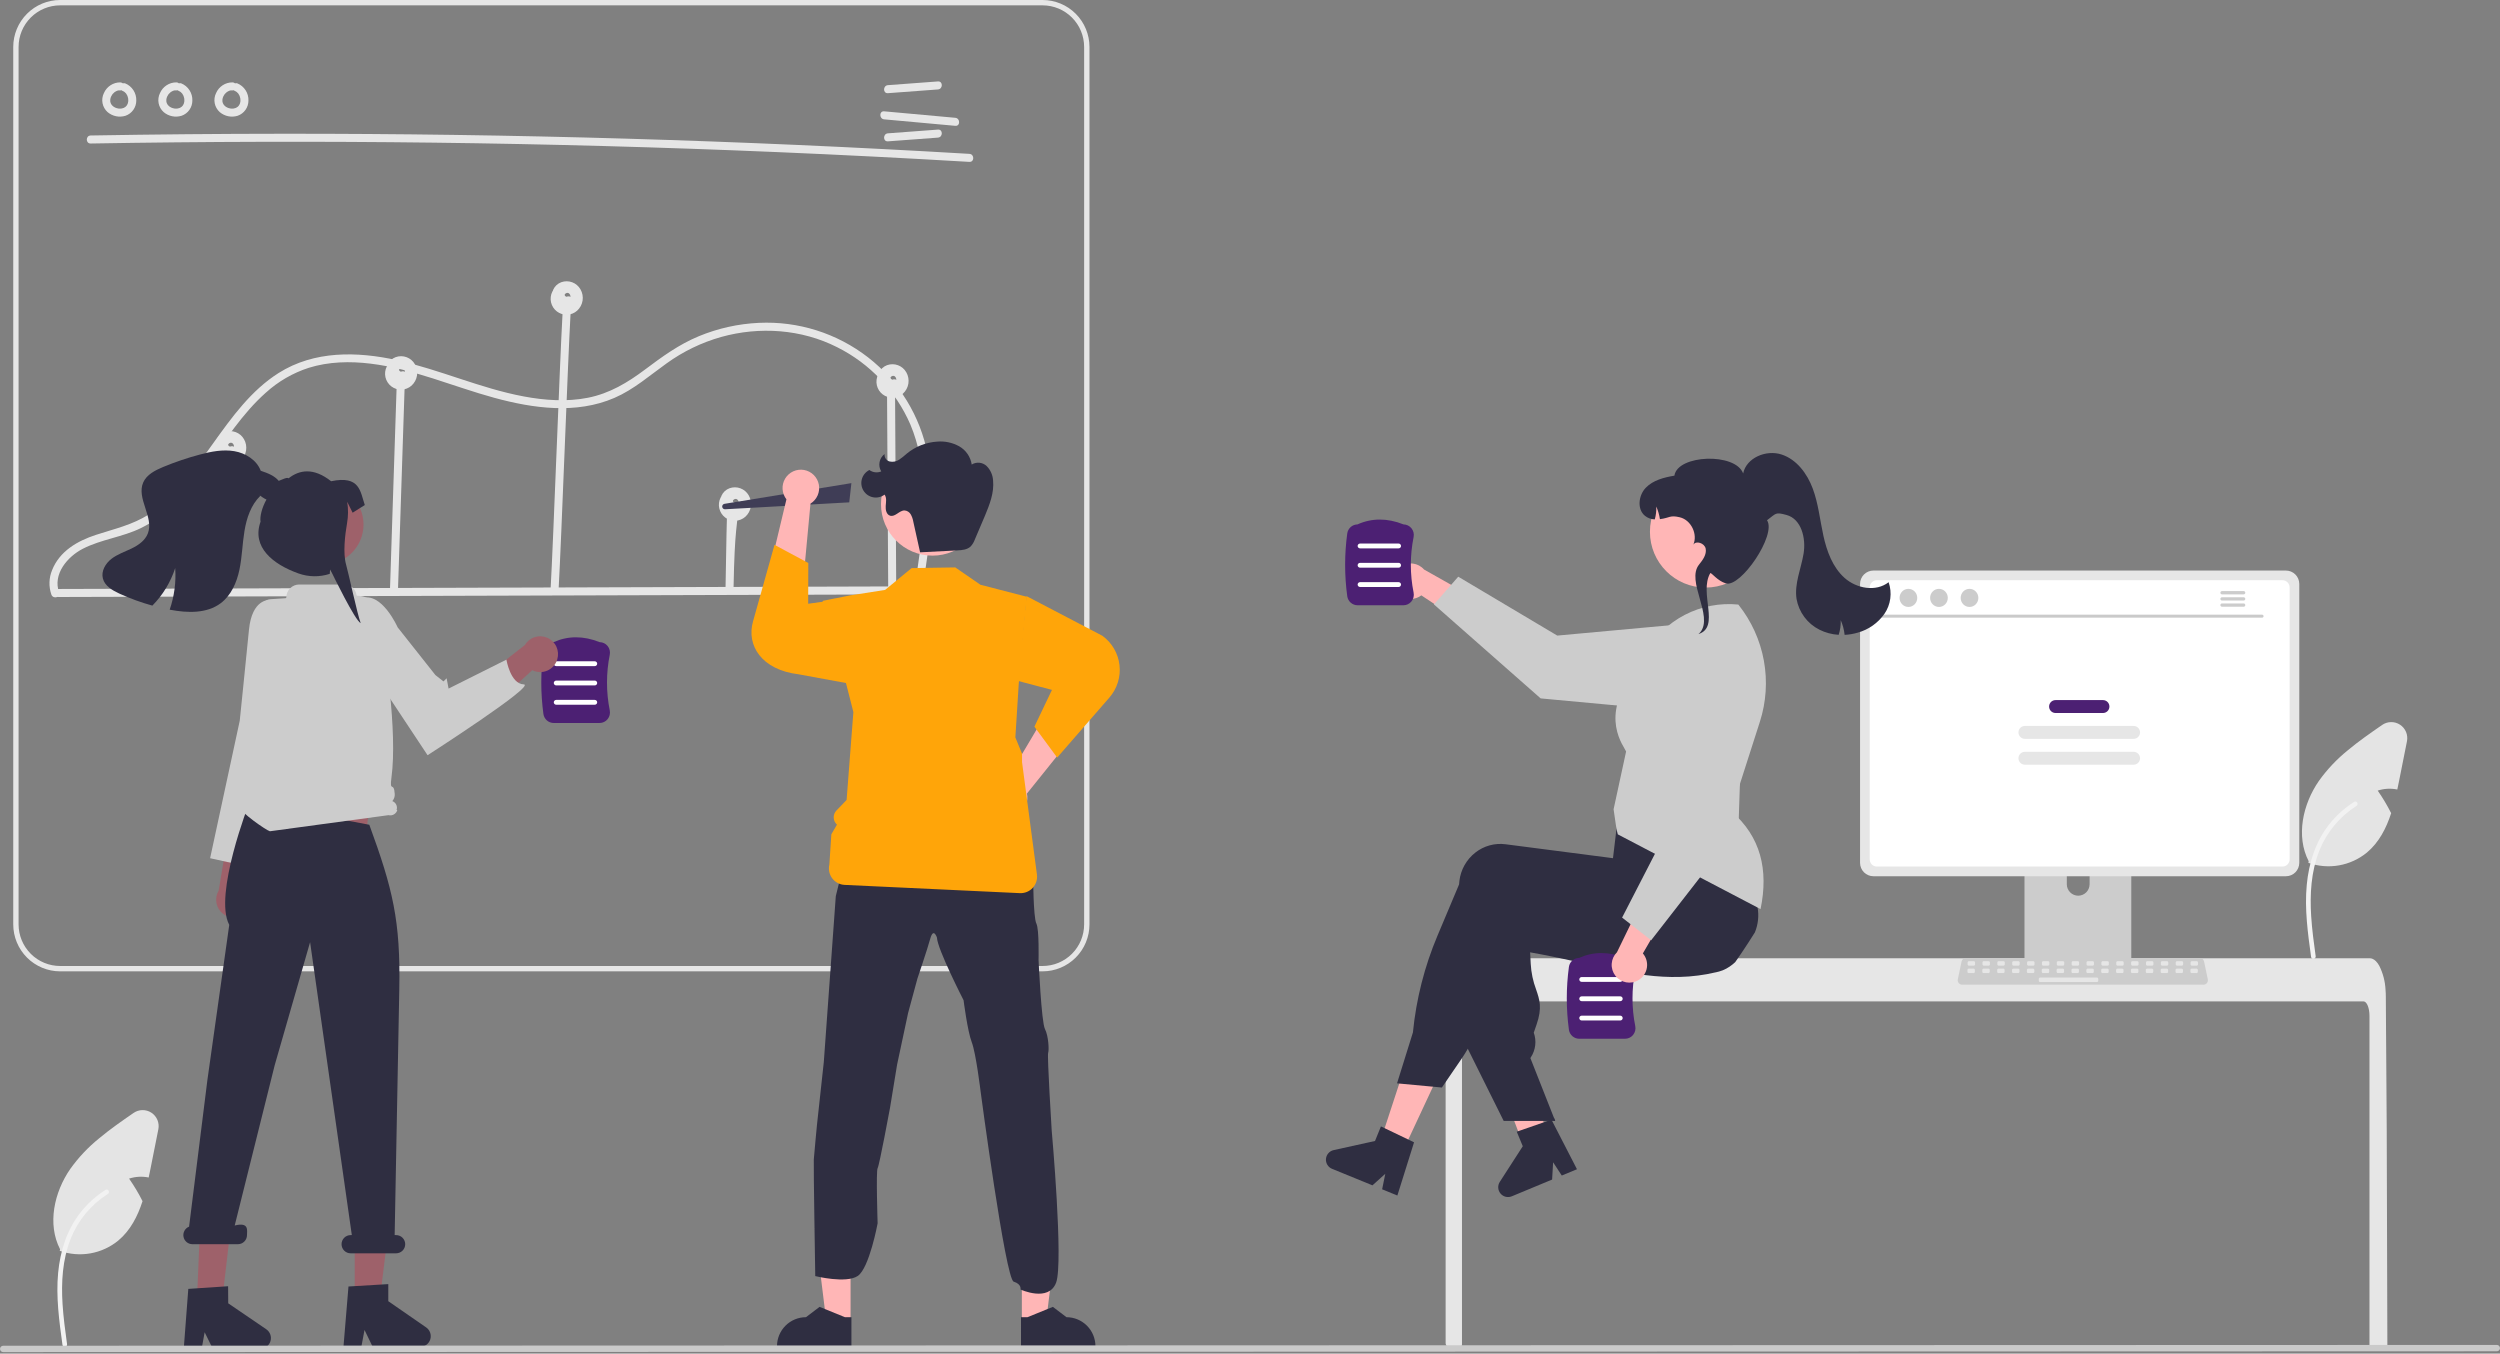 <svg width="386" height="209" viewBox="0 0 386 209" fill="none" xmlns="http://www.w3.org/2000/svg">
<rect x="0" y="0" width="386" height="209" fill="#808080" stroke="none"/>
<g clip-path="url(#clip0_682_531)">
<path d="M24.45 174.355L23.245 180.408C23.155 180.871 23.06 181.342 22.957 181.808C21.951 181.599 20.907 181.658 19.93 181.978C20.705 183.087 21.4 184.251 22.008 185.461C21.25 187.803 20.136 189.968 18.273 191.534C17.028 192.557 15.541 193.241 13.956 193.52C12.371 193.799 10.74 193.665 9.222 193.129L9.276 192.889C7.272 188.993 8.36 184.081 10.851 180.482C12.121 178.707 13.626 177.113 15.325 175.743C17.007 174.339 18.825 173.078 20.627 171.835C21.032 171.556 21.51 171.404 22.001 171.399C22.493 171.394 22.974 171.536 23.384 171.807C23.795 172.077 24.115 172.464 24.305 172.918C24.495 173.372 24.545 173.872 24.45 174.355Z" fill="#E4E4E4"/>
<path d="M9.651 207.693C9.144 203.994 8.623 200.248 8.978 196.509C9.294 193.189 10.305 189.946 12.363 187.287C13.456 185.878 14.785 184.671 16.291 183.72C16.684 183.472 17.046 184.096 16.655 184.343C14.048 185.993 12.032 188.43 10.897 191.303C9.644 194.498 9.442 197.98 9.66 201.373C9.791 203.426 10.068 205.464 10.347 207.5C10.369 207.593 10.356 207.69 10.309 207.772C10.262 207.855 10.186 207.916 10.095 207.944C10.003 207.969 9.905 207.957 9.822 207.909C9.739 207.862 9.678 207.784 9.652 207.692L9.651 207.693Z" fill="#F2F2F2"/>
<path d="M14 22.159C31.663 21.851 49.328 21.807 66.995 22.026C84.66 22.247 102.319 22.733 119.971 23.483C129.877 23.903 139.779 24.408 149.676 24.995C150.471 25.042 150.469 23.803 149.676 23.756C132.041 22.71 114.393 21.928 96.732 21.409C79.074 20.891 61.41 20.638 43.742 20.65C33.827 20.656 23.913 20.746 14 20.92C13.205 20.933 13.202 22.173 14 22.159Z" fill="#E6E6E6"/>
<path d="M137.096 14.387L144.82 13.811C145.609 13.752 145.616 12.513 144.82 12.572L137.096 13.148C136.307 13.207 136.301 14.447 137.096 14.387Z" fill="#E6E6E6"/>
<path d="M137.096 21.824L144.82 21.248C145.609 21.189 145.616 19.949 144.82 20.009L137.096 20.585C136.307 20.643 136.301 21.883 137.096 21.824Z" fill="#E6E6E6"/>
<path d="M136.515 18.428L147.497 19.428C148.289 19.5 148.284 18.26 147.497 18.188L136.515 17.189C135.723 17.116 135.728 18.356 136.515 18.428Z" fill="#E6E6E6"/>
<path d="M18.571 12.72C18.034 12.717 17.507 12.872 17.058 13.167C16.608 13.461 16.255 13.881 16.042 14.375C15.804 14.859 15.73 15.408 15.832 15.937C15.935 16.466 16.207 16.948 16.608 17.307C16.986 17.629 17.438 17.849 17.923 17.948C18.408 18.047 18.911 18.02 19.383 17.872C19.866 17.703 20.285 17.388 20.582 16.97C20.879 16.553 21.04 16.053 21.042 15.541C21.064 14.972 20.91 14.41 20.602 13.932C20.293 13.454 19.846 13.082 19.319 12.868C19.161 12.825 18.992 12.846 18.85 12.927C18.707 13.008 18.602 13.143 18.558 13.301C18.519 13.459 18.542 13.626 18.623 13.768C18.703 13.91 18.834 14.015 18.99 14.063C19.098 14.105 18.892 14.01 18.992 14.065C19.034 14.088 19.076 14.108 19.117 14.132C19.151 14.152 19.184 14.175 19.218 14.197C19.333 14.273 19.161 14.142 19.235 14.209C19.299 14.268 19.363 14.326 19.421 14.391C19.443 14.415 19.529 14.483 19.462 14.436C19.411 14.399 19.442 14.408 19.462 14.437C19.477 14.459 19.493 14.481 19.508 14.504C19.556 14.577 19.6 14.652 19.639 14.731C19.648 14.749 19.656 14.768 19.666 14.786C19.683 14.819 19.708 14.828 19.667 14.786C19.628 14.745 19.653 14.748 19.667 14.787C19.676 14.813 19.686 14.838 19.695 14.864C19.724 14.947 19.748 15.032 19.768 15.119C19.777 15.159 19.784 15.199 19.792 15.239C19.82 15.381 19.788 15.15 19.795 15.256C19.8 15.344 19.807 15.432 19.805 15.52C19.805 15.561 19.803 15.601 19.8 15.642C19.799 15.662 19.796 15.682 19.795 15.702C19.789 15.8 19.788 15.667 19.802 15.658C19.774 15.74 19.755 15.826 19.746 15.913C19.735 15.951 19.722 15.989 19.71 16.027C19.666 16.16 19.75 15.954 19.704 16.045C19.666 16.123 19.624 16.199 19.578 16.272C19.558 16.303 19.482 16.372 19.544 16.324C19.611 16.272 19.508 16.362 19.486 16.385C19.458 16.415 19.429 16.444 19.399 16.471C19.379 16.49 19.359 16.508 19.337 16.525C19.334 16.523 19.441 16.453 19.383 16.49C19.309 16.537 19.24 16.587 19.162 16.628C19.153 16.633 19.054 16.679 19.055 16.68C19.05 16.664 19.182 16.634 19.092 16.663C19.073 16.669 19.054 16.677 19.035 16.683C18.953 16.711 18.869 16.733 18.784 16.75C18.765 16.754 18.744 16.756 18.725 16.761C18.661 16.778 18.786 16.751 18.79 16.753C18.742 16.751 18.695 16.756 18.649 16.766C18.561 16.771 18.473 16.771 18.385 16.766C18.365 16.765 18.345 16.763 18.325 16.762C18.277 16.759 18.243 16.725 18.305 16.762C18.354 16.79 18.35 16.769 18.307 16.762C18.287 16.758 18.267 16.755 18.247 16.751C18.16 16.735 18.074 16.713 17.989 16.688C17.944 16.674 17.899 16.658 17.855 16.642C17.835 16.636 17.816 16.629 17.798 16.62C17.797 16.615 17.913 16.675 17.852 16.642C17.775 16.601 17.695 16.566 17.619 16.52C17.579 16.496 17.541 16.469 17.501 16.443C17.484 16.433 17.468 16.421 17.453 16.408C17.454 16.403 17.548 16.491 17.499 16.443C17.436 16.383 17.369 16.33 17.309 16.266C17.296 16.251 17.283 16.236 17.269 16.221L17.256 16.206C17.223 16.165 17.222 16.165 17.254 16.207C17.287 16.217 17.285 16.253 17.254 16.206C17.243 16.189 17.232 16.173 17.221 16.156C17.17 16.084 17.127 16.008 17.093 15.928C17.096 15.925 17.146 16.077 17.108 15.962C17.1 15.941 17.092 15.919 17.085 15.898C17.071 15.855 17.058 15.811 17.047 15.768C17.037 15.724 17.031 15.679 17.02 15.636C17.002 15.563 17.031 15.694 17.028 15.69C17.017 15.68 17.022 15.617 17.021 15.602C17.016 15.504 17.027 15.41 17.029 15.313C17.03 15.238 17.023 15.372 17.021 15.368C17.021 15.345 17.026 15.323 17.033 15.302C17.044 15.251 17.055 15.2 17.068 15.15C17.084 15.092 17.102 15.035 17.122 14.979C17.13 14.957 17.139 14.937 17.146 14.915C17.172 14.838 17.095 15.009 17.138 14.939C17.197 14.843 17.24 14.738 17.303 14.643C17.318 14.62 17.408 14.494 17.36 14.558C17.312 14.621 17.409 14.501 17.427 14.481C17.503 14.396 17.592 14.327 17.671 14.246C17.717 14.198 17.638 14.269 17.634 14.273C17.658 14.255 17.682 14.237 17.706 14.22C17.749 14.191 17.793 14.162 17.838 14.136C17.889 14.106 17.946 14.084 17.996 14.053C18.054 14.015 17.951 14.069 17.949 14.07C17.976 14.057 18.004 14.046 18.032 14.038C18.08 14.021 18.288 13.931 18.332 13.96C18.33 13.958 18.174 13.972 18.3 13.964C18.33 13.962 18.36 13.959 18.39 13.958C18.45 13.955 18.51 13.957 18.571 13.96C18.734 13.959 18.891 13.893 19.007 13.777C19.123 13.661 19.188 13.504 19.189 13.34C19.186 13.177 19.119 13.021 19.004 12.906C18.889 12.79 18.734 12.724 18.571 12.72Z" fill="#E6E6E6"/>
<path d="M27.23 12.72C26.693 12.717 26.166 12.872 25.717 13.167C25.267 13.461 24.914 13.881 24.701 14.375C24.463 14.859 24.389 15.408 24.491 15.937C24.594 16.466 24.866 16.948 25.268 17.307C25.645 17.629 26.097 17.849 26.582 17.948C27.067 18.047 27.57 18.02 28.042 17.872C28.525 17.703 28.944 17.388 29.241 16.97C29.538 16.553 29.699 16.053 29.701 15.541C29.723 14.972 29.569 14.41 29.261 13.932C28.952 13.454 28.505 13.082 27.978 12.868C27.82 12.825 27.651 12.846 27.509 12.927C27.366 13.008 27.261 13.143 27.217 13.301C27.178 13.459 27.201 13.626 27.282 13.768C27.362 13.91 27.494 14.015 27.649 14.063C27.757 14.105 27.551 14.01 27.651 14.065C27.693 14.088 27.735 14.108 27.776 14.132C27.81 14.152 27.843 14.175 27.877 14.197C27.992 14.273 27.82 14.142 27.894 14.209C27.958 14.268 28.022 14.326 28.08 14.391C28.102 14.415 28.188 14.483 28.121 14.436C28.07 14.399 28.101 14.408 28.121 14.437C28.136 14.459 28.152 14.481 28.167 14.504C28.215 14.577 28.259 14.652 28.298 14.731C28.307 14.749 28.315 14.768 28.325 14.786C28.342 14.819 28.367 14.828 28.326 14.786C28.287 14.745 28.312 14.748 28.326 14.787C28.335 14.813 28.345 14.838 28.354 14.864C28.383 14.947 28.407 15.032 28.427 15.119C28.436 15.159 28.443 15.199 28.451 15.239C28.479 15.381 28.447 15.15 28.454 15.256C28.459 15.344 28.466 15.432 28.464 15.52C28.464 15.561 28.462 15.601 28.459 15.642C28.458 15.662 28.456 15.682 28.454 15.702C28.448 15.8 28.448 15.667 28.461 15.658C28.433 15.74 28.414 15.826 28.405 15.913C28.394 15.951 28.381 15.989 28.369 16.027C28.326 16.16 28.409 15.954 28.363 16.045C28.325 16.123 28.283 16.199 28.237 16.272C28.217 16.303 28.141 16.372 28.203 16.324C28.27 16.272 28.168 16.362 28.145 16.385C28.117 16.415 28.088 16.444 28.058 16.471C28.038 16.49 28.018 16.508 27.997 16.525C27.992 16.523 28.1 16.453 28.042 16.49C27.968 16.537 27.899 16.587 27.822 16.628C27.812 16.633 27.713 16.679 27.714 16.68C27.71 16.664 27.841 16.634 27.751 16.663C27.732 16.669 27.713 16.677 27.694 16.683C27.612 16.711 27.528 16.733 27.443 16.75C27.424 16.754 27.403 16.756 27.384 16.761C27.32 16.778 27.445 16.751 27.449 16.753C27.401 16.751 27.354 16.756 27.308 16.766C27.22 16.771 27.132 16.771 27.044 16.766C27.024 16.765 27.004 16.763 26.984 16.762C26.936 16.759 26.902 16.725 26.965 16.762C27.013 16.79 27.009 16.769 26.966 16.762C26.946 16.758 26.926 16.755 26.906 16.751C26.819 16.735 26.733 16.713 26.648 16.688C26.603 16.674 26.558 16.658 26.514 16.642C26.494 16.636 26.475 16.629 26.457 16.62C26.456 16.615 26.572 16.675 26.511 16.642C26.434 16.601 26.354 16.566 26.279 16.52C26.238 16.496 26.2 16.469 26.16 16.443C26.143 16.433 26.127 16.421 26.111 16.408C26.113 16.403 26.207 16.491 26.158 16.443C26.095 16.383 26.028 16.33 25.968 16.266C25.955 16.251 25.942 16.236 25.928 16.221L25.915 16.206C25.882 16.165 25.881 16.165 25.913 16.207C25.946 16.217 25.945 16.253 25.913 16.206C25.902 16.189 25.891 16.173 25.88 16.156C25.829 16.084 25.787 16.008 25.752 15.928C25.755 15.925 25.805 16.077 25.767 15.962C25.759 15.941 25.751 15.919 25.744 15.898C25.73 15.855 25.717 15.811 25.706 15.768C25.696 15.724 25.69 15.679 25.68 15.636C25.661 15.563 25.69 15.694 25.687 15.69C25.677 15.68 25.681 15.617 25.68 15.602C25.675 15.504 25.686 15.41 25.688 15.313C25.689 15.238 25.682 15.372 25.68 15.368C25.681 15.345 25.684 15.323 25.692 15.302C25.703 15.251 25.713 15.2 25.727 15.15C25.743 15.092 25.761 15.035 25.782 14.979C25.789 14.957 25.798 14.937 25.805 14.915C25.831 14.838 25.754 15.009 25.797 14.939C25.856 14.843 25.899 14.738 25.962 14.643C25.977 14.62 26.067 14.494 26.019 14.558C25.971 14.621 26.068 14.501 26.086 14.481C26.162 14.396 26.251 14.327 26.33 14.246C26.376 14.198 26.297 14.269 26.293 14.273C26.317 14.255 26.341 14.237 26.365 14.22C26.408 14.191 26.452 14.162 26.497 14.136C26.548 14.106 26.605 14.084 26.655 14.053C26.713 14.015 26.61 14.069 26.608 14.07C26.635 14.057 26.663 14.046 26.691 14.038C26.739 14.021 26.947 13.931 26.991 13.96C26.989 13.958 26.833 13.972 26.959 13.964C26.989 13.962 27.019 13.959 27.049 13.958C27.109 13.955 27.169 13.957 27.23 13.96C27.393 13.959 27.55 13.893 27.666 13.777C27.782 13.661 27.847 13.504 27.848 13.34C27.845 13.177 27.778 13.021 27.663 12.906C27.548 12.79 27.393 12.724 27.23 12.72Z" fill="#E6E6E6"/>
<path d="M35.889 12.72C35.352 12.717 34.825 12.872 34.376 13.167C33.926 13.461 33.573 13.881 33.36 14.375C33.122 14.859 33.048 15.408 33.151 15.937C33.253 16.466 33.526 16.948 33.927 17.307C34.304 17.629 34.756 17.849 35.241 17.948C35.727 18.047 36.229 18.02 36.701 17.872C37.184 17.703 37.603 17.388 37.9 16.97C38.197 16.553 38.358 16.053 38.36 15.541C38.382 14.972 38.228 14.41 37.92 13.932C37.611 13.454 37.164 13.082 36.637 12.868C36.479 12.825 36.31 12.846 36.168 12.927C36.025 13.008 35.92 13.143 35.876 13.301C35.837 13.459 35.86 13.626 35.941 13.768C36.021 13.91 36.153 14.015 36.308 14.063C36.416 14.105 36.21 14.01 36.31 14.065C36.352 14.088 36.394 14.108 36.435 14.132C36.469 14.152 36.502 14.175 36.536 14.197C36.651 14.273 36.48 14.142 36.553 14.209C36.617 14.268 36.681 14.326 36.739 14.391C36.761 14.415 36.847 14.483 36.78 14.436C36.729 14.399 36.76 14.408 36.78 14.437C36.795 14.459 36.811 14.481 36.826 14.504C36.874 14.577 36.918 14.652 36.957 14.731C36.966 14.749 36.974 14.768 36.984 14.786C37.001 14.819 37.026 14.828 36.985 14.786C36.947 14.745 36.971 14.748 36.985 14.787C36.994 14.813 37.004 14.838 37.013 14.864C37.042 14.947 37.066 15.032 37.086 15.119C37.095 15.159 37.102 15.199 37.11 15.239C37.138 15.381 37.106 15.15 37.113 15.256C37.118 15.344 37.125 15.432 37.123 15.52C37.123 15.561 37.121 15.601 37.118 15.642C37.117 15.662 37.114 15.682 37.113 15.702C37.107 15.8 37.107 15.667 37.12 15.658C37.092 15.74 37.073 15.826 37.064 15.913C37.053 15.951 37.04 15.989 37.028 16.027C36.985 16.16 37.068 15.954 37.022 16.045C36.984 16.123 36.942 16.199 36.896 16.272C36.876 16.303 36.8 16.372 36.862 16.324C36.929 16.272 36.827 16.362 36.805 16.385C36.776 16.415 36.747 16.444 36.717 16.471C36.697 16.49 36.677 16.508 36.656 16.525C36.652 16.523 36.759 16.453 36.701 16.49C36.627 16.537 36.558 16.587 36.48 16.628C36.471 16.633 36.373 16.679 36.373 16.68C36.369 16.664 36.5 16.634 36.41 16.663C36.391 16.669 36.372 16.677 36.353 16.683C36.271 16.711 36.187 16.733 36.102 16.75C36.083 16.754 36.062 16.756 36.043 16.761C35.979 16.778 36.104 16.751 36.108 16.753C36.06 16.751 36.013 16.756 35.967 16.766C35.879 16.771 35.791 16.771 35.703 16.766C35.683 16.765 35.663 16.763 35.643 16.762C35.596 16.759 35.561 16.725 35.624 16.762C35.672 16.79 35.668 16.769 35.625 16.762C35.605 16.758 35.585 16.755 35.565 16.751C35.478 16.735 35.392 16.713 35.308 16.688C35.262 16.674 35.218 16.658 35.173 16.642C35.153 16.636 35.134 16.629 35.116 16.62C35.115 16.615 35.231 16.675 35.17 16.642C35.093 16.601 35.013 16.566 34.938 16.52C34.897 16.496 34.859 16.469 34.819 16.443C34.802 16.433 34.786 16.421 34.771 16.408C34.772 16.403 34.867 16.491 34.817 16.443C34.754 16.383 34.687 16.33 34.627 16.266C34.614 16.251 34.601 16.236 34.587 16.221L34.574 16.206C34.541 16.165 34.54 16.165 34.572 16.207C34.605 16.217 34.604 16.253 34.572 16.206C34.562 16.189 34.55 16.173 34.539 16.156C34.488 16.084 34.446 16.008 34.411 15.928C34.414 15.925 34.464 16.077 34.426 15.962C34.418 15.941 34.41 15.919 34.403 15.898C34.389 15.855 34.376 15.811 34.365 15.768C34.355 15.724 34.349 15.679 34.339 15.636C34.32 15.563 34.349 15.694 34.346 15.69C34.336 15.68 34.34 15.617 34.339 15.602C34.334 15.504 34.345 15.41 34.347 15.313C34.348 15.238 34.341 15.372 34.339 15.368C34.34 15.345 34.344 15.323 34.351 15.302C34.362 15.251 34.373 15.2 34.386 15.15C34.402 15.092 34.42 15.035 34.441 14.979C34.448 14.957 34.458 14.937 34.465 14.915C34.491 14.838 34.413 15.009 34.456 14.939C34.515 14.843 34.559 14.738 34.621 14.643C34.636 14.62 34.726 14.494 34.678 14.558C34.63 14.621 34.727 14.501 34.745 14.481C34.821 14.396 34.91 14.327 34.989 14.246C35.035 14.198 34.956 14.269 34.952 14.273C34.976 14.255 35 14.237 35.025 14.22C35.067 14.191 35.111 14.162 35.156 14.136C35.207 14.106 35.264 14.084 35.314 14.053C35.372 14.015 35.269 14.069 35.267 14.07C35.294 14.057 35.322 14.046 35.35 14.038C35.398 14.021 35.606 13.931 35.65 13.96C35.648 13.958 35.492 13.972 35.618 13.964C35.648 13.962 35.678 13.959 35.708 13.958C35.768 13.955 35.828 13.957 35.889 13.96C36.053 13.959 36.209 13.893 36.325 13.777C36.441 13.661 36.506 13.504 36.507 13.34C36.504 13.177 36.438 13.021 36.322 12.906C36.207 12.79 36.052 12.724 35.889 12.72Z" fill="#E6E6E6"/>
<path d="M160.98 149.976H9.28C7.362 149.974 5.523 149.209 4.166 147.85C2.81 146.491 2.047 144.648 2.045 142.726V7.25C2.047 5.328 2.81 3.485 4.166 2.126C5.523 0.767 7.362 0.002 9.28 0H160.98C162.899 0.002 164.738 0.767 166.094 2.126C167.451 3.485 168.214 5.328 168.216 7.25V142.726C168.214 144.648 167.451 146.491 166.094 147.85C164.738 149.209 162.899 149.974 160.98 149.976ZM9.28 0.826C7.58 0.828 5.951 1.506 4.749 2.71C3.547 3.914 2.871 5.547 2.869 7.25V142.726C2.871 144.429 3.547 146.062 4.749 147.266C5.951 148.47 7.58 149.148 9.28 149.149H160.98C162.68 149.148 164.309 148.47 165.511 147.266C166.713 146.062 167.389 144.429 167.391 142.726V7.25C167.389 5.547 166.713 3.914 165.511 2.71C164.309 1.506 162.68 0.828 160.98 0.826H9.28Z" fill="#E6E6E6"/>
<path d="M9.029 92.177L62.376 92.015L115.452 91.853L145.392 91.762C145.552 91.756 145.704 91.689 145.815 91.573C145.927 91.457 145.989 91.303 145.989 91.142C145.989 90.981 145.927 90.827 145.815 90.711C145.704 90.596 145.552 90.528 145.392 90.522L92.044 90.685L38.969 90.847L9.029 90.938C8.868 90.944 8.716 91.011 8.605 91.127C8.493 91.243 8.431 91.397 8.431 91.558C8.431 91.719 8.493 91.873 8.605 91.989C8.716 92.104 8.868 92.172 9.029 92.177Z" fill="#E6E6E6"/>
<path d="M35.942 91.173L36.272 71.657C36.285 70.859 35.048 70.859 35.035 71.657L34.705 91.173C34.691 91.971 35.928 91.971 35.942 91.173Z" fill="#E6E6E6"/>
<path d="M61.439 91.384L62.242 66.853L62.472 59.844C62.498 59.046 61.261 59.047 61.235 59.844L60.431 84.375L60.202 91.384C60.175 92.182 61.413 92.181 61.439 91.384Z" fill="#E6E6E6"/>
<path d="M86.867 48.216C86.382 56.905 85.484 82.533 85 91.221C84.955 92.018 86.192 92.016 86.237 91.221C86.722 82.533 87.619 56.905 88.104 48.216C88.148 47.419 86.911 47.422 86.867 48.216Z" fill="#E6E6E6"/>
<path d="M112.172 82.503L112.021 90.854C112.006 91.652 113.243 91.652 113.258 90.854C113.437 80.991 113.896 81.312 113.947 78.528C113.961 77.731 112.724 77.731 112.71 78.528C112.71 78.528 112.351 72.639 112.172 82.503Z" fill="#E6E6E6"/>
<path d="M136.959 60.564L137.098 83.993L137.139 90.702C137.144 90.863 137.212 91.015 137.327 91.127C137.442 91.239 137.597 91.301 137.757 91.301C137.917 91.301 138.072 91.239 138.187 91.127C138.302 91.015 138.37 90.863 138.376 90.702L138.236 67.273L138.196 60.564C138.19 60.403 138.122 60.251 138.007 60.139C137.892 60.028 137.737 59.965 137.577 59.965C137.417 59.965 137.262 60.028 137.147 60.139C137.032 60.251 136.964 60.403 136.959 60.564Z" fill="#E6E6E6"/>
<path d="M9.128 91.48C8.104 88.661 10.412 85.949 12.784 84.731C15.625 83.271 18.894 82.94 21.766 81.533C26.047 79.435 29.165 75.67 31.939 71.901C34.795 68.022 37.408 63.858 41.037 60.635C42.949 58.899 45.207 57.589 47.662 56.793C50.756 55.826 54.037 55.759 57.233 56.149C63.838 56.955 69.961 59.688 76.334 61.425C82.343 63.063 88.963 63.985 94.861 61.437C97.857 60.143 100.307 57.973 102.939 56.095C105.486 54.258 108.334 52.881 111.354 52.027C117.274 50.378 123.74 50.818 129.252 53.607C134.318 56.137 138.33 60.38 140.578 65.585C143.191 71.84 142.851 78.829 141.998 85.412C141.777 87.114 141.514 88.81 141.249 90.505C141.127 91.286 142.319 91.622 142.442 90.835C143.505 84.046 144.564 77.043 143.242 70.212C142.098 64.247 138.825 58.904 134.034 55.182C129.223 51.451 123.242 49.56 117.165 49.848C113.98 49.996 110.845 50.695 107.898 51.913C104.839 53.181 102.248 55.06 99.617 57.038C96.911 59.071 94.122 60.753 90.763 61.416C87.505 62.059 84.116 61.818 80.872 61.211C74.179 59.958 67.94 57.085 61.304 55.613C55.155 54.25 48.52 54.114 43.015 57.594C38.779 60.271 35.787 64.428 32.915 68.441C30.068 72.419 27.185 76.673 23.022 79.391C20.482 81.049 17.628 81.66 14.787 82.593C11.939 83.527 9.205 85.104 8.043 88.028C7.543 89.232 7.504 90.579 7.935 91.81C8.205 92.554 9.401 92.233 9.128 91.48Z" fill="#E6E6E6"/>
<path d="M35.531 68.958L35.53 68.959L35.533 68.958H35.531Z" fill="#E6E6E6"/>
<path d="M37.676 67.818C37.39 67.31 36.934 66.921 36.389 66.719C35.844 66.517 35.244 66.515 34.698 66.713C34.426 66.812 34.177 66.966 33.965 67.163C33.754 67.361 33.584 67.599 33.465 67.863C33.442 67.919 33.428 67.978 33.408 68.036C33.382 68.079 33.349 68.119 33.325 68.164C33.069 68.676 32.999 69.261 33.127 69.82C33.255 70.378 33.573 70.874 34.027 71.222C34.481 71.57 35.041 71.749 35.613 71.728C36.184 71.706 36.73 71.486 37.156 71.105C37.605 70.699 37.901 70.151 37.995 69.553C38.09 68.955 37.977 68.343 37.676 67.818ZM36.127 68.87C36.13 68.93 36.132 68.901 36.127 68.87V68.87ZM35.969 68.511C35.963 68.504 35.964 68.505 35.969 68.511V68.511ZM35.275 68.791C35.265 68.774 35.266 68.777 35.275 68.791V68.791ZM35.44 68.931C35.464 68.941 35.479 68.944 35.44 68.931V68.931ZM35.513 68.966L35.53 68.959C35.526 68.959 35.522 68.958 35.518 68.956L35.519 68.956L35.531 68.958L35.534 68.957L35.526 68.955C35.533 68.955 35.533 68.956 35.534 68.957C35.607 68.923 35.558 68.939 35.515 68.952L35.512 68.952C35.486 68.938 35.457 68.929 35.427 68.924C35.425 68.923 35.421 68.922 35.419 68.92C35.395 68.903 35.276 68.809 35.387 68.908C35.363 68.886 35.339 68.865 35.316 68.842C35.303 68.828 35.29 68.814 35.28 68.797C35.265 68.772 35.251 68.747 35.237 68.722L35.235 68.708C35.233 68.697 35.232 68.692 35.23 68.685C35.231 68.678 35.232 68.67 35.233 68.663C35.242 68.641 35.247 68.617 35.249 68.594L35.254 68.588C35.272 68.563 35.287 68.534 35.304 68.508C35.215 68.644 35.339 68.493 35.349 68.474C35.35 68.47 35.347 68.472 35.348 68.47C35.352 68.468 35.351 68.469 35.355 68.467C35.383 68.45 35.409 68.432 35.437 68.416C35.471 68.398 35.603 68.36 35.466 68.399C35.497 68.391 35.527 68.379 35.559 68.371C35.564 68.37 35.611 68.363 35.636 68.359C35.657 68.358 35.678 68.357 35.681 68.357C35.691 68.357 35.701 68.359 35.712 68.359C35.689 68.362 35.79 68.384 35.82 68.389C35.824 68.392 35.826 68.394 35.832 68.399C35.858 68.417 35.888 68.434 35.915 68.451C35.795 68.374 35.917 68.457 35.94 68.48C35.953 68.494 35.966 68.508 35.979 68.523C35.99 68.536 36.001 68.551 36.011 68.567C36.03 68.603 36.051 68.639 36.072 68.674L36.077 68.683C36.077 68.685 36.077 68.686 36.077 68.687C36.088 68.745 36.104 68.801 36.124 68.856C36.126 68.86 36.126 68.865 36.127 68.87C36.129 68.901 36.131 68.932 36.131 68.964L36.131 68.97C36.036 68.921 35.93 68.894 35.823 68.894C35.715 68.893 35.609 68.918 35.513 68.966Z" fill="#E6E6E6"/>
<path d="M35.535 68.957C35.538 68.958 35.535 68.958 35.535 68.958L35.535 68.957Z" fill="#E6E6E6"/>
<path d="M35.535 68.958L35.533 68.958C35.535 68.958 35.535 68.958 35.535 68.958Z" fill="#E6E6E6"/>
<path d="M35.534 68.957L35.536 68.958L35.534 68.957Z" fill="#E6E6E6"/>
<path d="M61.921 57.389L61.919 57.39L61.922 57.389H61.921Z" fill="#E6E6E6"/>
<path d="M64.066 56.249C63.78 55.742 63.324 55.353 62.778 55.151C62.233 54.948 61.634 54.946 61.087 55.145C60.816 55.244 60.566 55.397 60.355 55.595C60.143 55.792 59.973 56.03 59.855 56.295C59.831 56.351 59.817 56.41 59.798 56.468C59.771 56.511 59.739 56.55 59.715 56.596C59.458 57.108 59.388 57.693 59.516 58.251C59.644 58.809 59.963 59.305 60.416 59.654C60.87 60.002 61.431 60.181 62.002 60.159C62.573 60.138 63.119 59.918 63.546 59.536C63.994 59.13 64.29 58.583 64.385 57.985C64.479 57.387 64.367 56.774 64.066 56.249ZM62.516 57.302C62.52 57.362 62.521 57.333 62.516 57.302V57.302ZM62.359 56.943C62.353 56.936 62.353 56.937 62.359 56.943V56.943ZM61.665 57.223C61.654 57.206 61.655 57.208 61.665 57.223V57.223ZM61.829 57.362C61.853 57.373 61.868 57.376 61.829 57.362V57.362ZM61.903 57.398L61.919 57.39C61.915 57.391 61.911 57.39 61.907 57.388L61.908 57.388L61.921 57.389L61.923 57.388L61.916 57.386C61.922 57.386 61.923 57.387 61.923 57.388C61.997 57.355 61.947 57.371 61.904 57.384L61.901 57.383C61.875 57.37 61.846 57.361 61.817 57.356C61.814 57.354 61.811 57.353 61.808 57.352C61.785 57.335 61.665 57.241 61.776 57.339C61.752 57.318 61.728 57.297 61.705 57.274C61.692 57.26 61.68 57.245 61.669 57.229C61.654 57.204 61.64 57.179 61.627 57.153L61.625 57.14C61.623 57.128 61.621 57.123 61.62 57.117C61.621 57.109 61.622 57.102 61.623 57.094C61.631 57.072 61.636 57.049 61.639 57.025L61.643 57.019C61.661 56.994 61.677 56.965 61.694 56.94C61.604 57.076 61.729 56.925 61.738 56.905C61.74 56.902 61.737 56.904 61.737 56.902C61.741 56.9 61.74 56.901 61.744 56.898C61.772 56.882 61.798 56.864 61.827 56.848C61.86 56.829 61.993 56.792 61.855 56.831C61.887 56.822 61.916 56.811 61.948 56.803C61.954 56.801 62 56.795 62.025 56.79C62.047 56.79 62.068 56.789 62.07 56.789C62.08 56.789 62.091 56.79 62.101 56.791C62.078 56.794 62.179 56.816 62.209 56.82C62.213 56.824 62.216 56.826 62.221 56.83C62.247 56.849 62.278 56.865 62.304 56.883C62.185 56.805 62.306 56.889 62.329 56.912C62.343 56.925 62.355 56.94 62.368 56.954C62.38 56.968 62.39 56.983 62.4 56.998C62.419 57.034 62.44 57.071 62.461 57.106L62.467 57.115C62.467 57.116 62.466 57.117 62.466 57.119C62.477 57.176 62.493 57.233 62.514 57.287C62.515 57.292 62.516 57.296 62.516 57.301C62.518 57.333 62.521 57.364 62.521 57.396L62.52 57.402C62.425 57.352 62.319 57.326 62.212 57.325C62.105 57.324 61.999 57.349 61.903 57.398Z" fill="#E6E6E6"/>
<path d="M61.925 57.389L61.922 57.39C61.925 57.39 61.925 57.389 61.925 57.389Z" fill="#E6E6E6"/>
<path d="M61.923 57.388L61.925 57.389L61.923 57.388Z" fill="#E6E6E6"/>
<path d="M61.925 57.389C61.927 57.389 61.924 57.389 61.924 57.389L61.925 57.389Z" fill="#E6E6E6"/>
<path d="M87.488 63.172L87.49 63.173L87.488 63.172Z" fill="#E6E6E6"/>
<path d="M89.63 44.681C89.344 44.174 88.888 43.784 88.343 43.582C87.798 43.38 87.199 43.378 86.652 43.576C86.38 43.676 86.131 43.829 85.919 44.026C85.708 44.224 85.538 44.462 85.419 44.726C85.396 44.782 85.382 44.842 85.363 44.899C85.336 44.943 85.304 44.982 85.28 45.027C85.023 45.539 84.953 46.125 85.081 46.683C85.209 47.241 85.528 47.737 85.981 48.085C86.435 48.434 86.996 48.612 87.567 48.591C88.138 48.57 88.684 48.349 89.111 47.968C89.559 47.562 89.855 47.014 89.95 46.416C90.044 45.818 89.931 45.206 89.63 44.681ZM88.081 45.733C88.084 45.794 88.086 45.765 88.081 45.733V45.733ZM87.924 45.375C87.918 45.368 87.918 45.368 87.924 45.375V45.375ZM87.23 45.654C87.219 45.638 87.22 45.64 87.23 45.654V45.654ZM87.394 45.794C87.418 45.805 87.433 45.807 87.394 45.794V45.794ZM87.468 45.829L87.484 45.822C87.48 45.822 87.476 45.821 87.472 45.819L87.473 45.819L87.486 45.821L87.488 45.82L87.481 45.818C87.487 45.818 87.487 45.819 87.488 45.82C87.561 45.786 87.512 45.802 87.469 45.816L87.466 45.815C87.44 45.801 87.411 45.792 87.382 45.788C87.379 45.786 87.376 45.785 87.373 45.783C87.35 45.766 87.23 45.673 87.341 45.771C87.317 45.75 87.293 45.729 87.27 45.706C87.257 45.692 87.245 45.677 87.234 45.661C87.219 45.636 87.205 45.611 87.192 45.585L87.189 45.571C87.188 45.56 87.186 45.555 87.185 45.548C87.186 45.541 87.187 45.534 87.188 45.526C87.196 45.504 87.201 45.481 87.203 45.457L87.208 45.451C87.226 45.426 87.242 45.397 87.258 45.371C87.169 45.508 87.293 45.356 87.303 45.337C87.304 45.334 87.302 45.336 87.302 45.333C87.306 45.331 87.305 45.333 87.309 45.33C87.337 45.314 87.363 45.295 87.391 45.28C87.425 45.261 87.558 45.223 87.42 45.263C87.451 45.254 87.481 45.242 87.513 45.234C87.519 45.233 87.565 45.226 87.59 45.222C87.612 45.221 87.633 45.221 87.635 45.221C87.645 45.221 87.656 45.222 87.666 45.222C87.643 45.225 87.744 45.247 87.774 45.252C87.778 45.255 87.78 45.258 87.786 45.262C87.812 45.28 87.843 45.297 87.869 45.314C87.75 45.237 87.871 45.32 87.894 45.343C87.907 45.357 87.92 45.372 87.933 45.386C87.945 45.4 87.955 45.414 87.965 45.43C87.984 45.466 88.005 45.502 88.026 45.538L88.031 45.547C88.031 45.548 88.031 45.549 88.031 45.55C88.042 45.608 88.058 45.664 88.079 45.719C88.08 45.723 88.08 45.728 88.081 45.733C88.083 45.764 88.085 45.796 88.086 45.827L88.085 45.834C87.99 45.784 87.884 45.758 87.777 45.757C87.669 45.756 87.564 45.781 87.468 45.829Z" fill="#E6E6E6"/>
<path d="M87.486 63.174L87.484 63.174L87.487 63.174H87.486Z" fill="#E6E6E6"/>
<path d="M87.489 63.174L87.487 63.174C87.49 63.174 87.489 63.174 87.489 63.174Z" fill="#E6E6E6"/>
<path d="M87.49 63.173C87.492 63.174 87.489 63.174 87.489 63.174L87.49 63.173Z" fill="#E6E6E6"/>
<path d="M115.607 76.494C115.322 75.987 114.865 75.597 114.32 75.395C113.775 75.193 113.176 75.191 112.629 75.389C112.357 75.489 112.108 75.642 111.897 75.839C111.685 76.037 111.515 76.275 111.397 76.539C111.373 76.596 111.359 76.655 111.34 76.712C111.313 76.756 111.281 76.795 111.257 76.84C111 77.352 110.93 77.938 111.058 78.496C111.186 79.054 111.505 79.55 111.958 79.898C112.412 80.246 112.973 80.425 113.544 80.404C114.115 80.383 114.661 80.162 115.088 79.781C115.536 79.375 115.832 78.828 115.927 78.229C116.021 77.631 115.909 77.019 115.607 76.494ZM114.058 77.546C114.061 77.606 114.063 77.578 114.058 77.546V77.546ZM113.901 77.188C113.895 77.181 113.895 77.181 113.901 77.188V77.188ZM113.207 77.467C113.196 77.451 113.197 77.453 113.207 77.467V77.467ZM113.371 77.607C113.395 77.618 113.41 77.621 113.371 77.607V77.607ZM113.445 77.642L113.461 77.635C113.457 77.635 113.453 77.634 113.449 77.632L113.45 77.632L113.463 77.634L113.465 77.633L113.458 77.631C113.464 77.631 113.465 77.632 113.465 77.633C113.539 77.599 113.489 77.615 113.446 77.629L113.443 77.628C113.417 77.614 113.388 77.605 113.359 77.601C113.356 77.599 113.353 77.598 113.35 77.596C113.327 77.579 113.207 77.486 113.318 77.584C113.294 77.563 113.27 77.542 113.247 77.519C113.234 77.505 113.222 77.49 113.211 77.474C113.196 77.449 113.182 77.424 113.169 77.398L113.167 77.384C113.165 77.373 113.163 77.368 113.162 77.361C113.163 77.354 113.164 77.347 113.165 77.339C113.173 77.317 113.178 77.294 113.181 77.27L113.185 77.264C113.203 77.239 113.219 77.21 113.236 77.184C113.146 77.321 113.271 77.169 113.28 77.15C113.282 77.147 113.279 77.148 113.279 77.146C113.283 77.144 113.282 77.146 113.286 77.143C113.314 77.127 113.34 77.108 113.369 77.093C113.402 77.074 113.535 77.036 113.397 77.076C113.429 77.067 113.458 77.055 113.49 77.047C113.496 77.046 113.542 77.039 113.567 77.035C113.589 77.034 113.61 77.034 113.612 77.034C113.622 77.034 113.633 77.035 113.643 77.035C113.62 77.038 113.721 77.06 113.751 77.065C113.755 77.068 113.758 77.07 113.763 77.075C113.789 77.093 113.82 77.11 113.846 77.127C113.727 77.05 113.848 77.133 113.871 77.156C113.884 77.17 113.897 77.185 113.91 77.199C113.922 77.213 113.932 77.227 113.942 77.243C113.961 77.279 113.982 77.315 114.003 77.351L114.009 77.36C114.008 77.361 114.008 77.362 114.008 77.363C114.019 77.421 114.035 77.477 114.056 77.532C114.057 77.536 114.058 77.541 114.058 77.546C114.06 77.577 114.063 77.609 114.063 77.64L114.062 77.647C113.967 77.597 113.861 77.57 113.754 77.57C113.647 77.569 113.541 77.594 113.445 77.642Z" fill="#E6E6E6"/>
<path d="M113.463 50.366L113.461 50.367L113.464 50.366H113.463Z" fill="#E6E6E6"/>
<path d="M113.466 50.366L113.464 50.366C113.467 50.366 113.466 50.366 113.466 50.366Z" fill="#E6E6E6"/>
<path d="M113.467 50.365C113.469 50.366 113.466 50.366 113.466 50.366L113.467 50.365Z" fill="#E6E6E6"/>
<path d="M113.465 50.364L113.467 50.365L113.465 50.364Z" fill="#E6E6E6"/>
<path d="M139.935 57.489C139.649 56.981 139.193 56.592 138.648 56.39C138.103 56.188 137.504 56.186 136.957 56.384C136.685 56.484 136.436 56.637 136.224 56.834C136.013 57.032 135.843 57.27 135.724 57.534C135.701 57.59 135.687 57.65 135.668 57.707C135.641 57.751 135.609 57.79 135.585 57.835C135.328 58.347 135.258 58.932 135.386 59.491C135.514 60.049 135.832 60.545 136.286 60.893C136.74 61.241 137.301 61.42 137.872 61.399C138.443 61.377 138.989 61.157 139.416 60.776C139.864 60.37 140.16 59.822 140.254 59.224C140.349 58.626 140.236 58.014 139.935 57.489ZM138.386 58.541C138.389 58.601 138.391 58.573 138.386 58.541V58.541ZM138.229 58.183C138.223 58.176 138.223 58.176 138.229 58.183V58.183ZM137.534 58.462C137.524 58.446 137.525 58.448 137.534 58.462V58.462ZM137.699 58.602C137.723 58.613 137.738 58.615 137.699 58.602V58.602ZM137.772 58.637L137.789 58.63C137.785 58.63 137.781 58.629 137.777 58.627L137.778 58.627L137.79 58.629L137.793 58.628L137.785 58.626C137.792 58.626 137.792 58.627 137.793 58.628C137.866 58.594 137.817 58.61 137.774 58.623L137.771 58.623C137.745 58.609 137.716 58.6 137.686 58.596C137.684 58.594 137.68 58.593 137.678 58.591C137.655 58.574 137.535 58.481 137.646 58.579C137.622 58.557 137.598 58.536 137.575 58.513C137.562 58.5 137.55 58.485 137.539 58.469C137.524 58.444 137.51 58.418 137.496 58.393L137.494 58.379C137.493 58.368 137.491 58.363 137.49 58.356C137.49 58.349 137.492 58.341 137.493 58.334C137.501 58.312 137.506 58.288 137.508 58.265L137.513 58.259C137.531 58.234 137.546 58.205 137.563 58.179C137.474 58.316 137.598 58.164 137.608 58.145C137.609 58.142 137.607 58.143 137.607 58.141C137.611 58.139 137.61 58.14 137.614 58.138C137.642 58.121 137.668 58.103 137.696 58.087C137.73 58.069 137.862 58.031 137.725 58.071C137.756 58.062 137.786 58.05 137.818 58.042C137.823 58.041 137.87 58.034 137.895 58.03C137.916 58.029 137.938 58.028 137.94 58.029C137.95 58.029 137.96 58.03 137.971 58.03C137.948 58.033 138.049 58.055 138.079 58.06C138.083 58.063 138.085 58.065 138.091 58.07C138.117 58.088 138.147 58.105 138.174 58.122C138.055 58.045 138.176 58.128 138.199 58.151C138.212 58.165 138.225 58.179 138.238 58.194C138.25 58.208 138.26 58.222 138.27 58.238C138.289 58.274 138.31 58.31 138.331 58.346L138.336 58.355C138.336 58.356 138.336 58.357 138.336 58.358C138.347 58.416 138.363 58.472 138.384 58.527C138.385 58.531 138.385 58.536 138.386 58.541C138.388 58.572 138.39 58.603 138.391 58.635L138.39 58.642C138.295 58.592 138.189 58.565 138.082 58.565C137.974 58.564 137.868 58.589 137.772 58.637Z" fill="#E6E6E6"/>
<path d="M137.79 58.629L137.789 58.63L137.792 58.629H137.79Z" fill="#E6E6E6"/>
<path d="M137.793 58.628L137.795 58.629L137.793 58.628Z" fill="#E6E6E6"/>
<path d="M137.794 58.628C137.797 58.629 137.794 58.629 137.794 58.629L137.794 58.628Z" fill="#E6E6E6"/>
<path d="M137.794 58.629L137.792 58.629C137.795 58.63 137.794 58.629 137.794 58.629Z" fill="#E6E6E6"/>
<path d="M131.124 77.563L111.952 78.631C111.844 78.637 111.737 78.601 111.655 78.531C111.572 78.461 111.52 78.362 111.508 78.254C111.496 78.146 111.526 78.038 111.592 77.952C111.657 77.865 111.753 77.808 111.86 77.79L131.456 74.595L131.124 77.563Z" fill="#3F3D56"/>
<path d="M155.489 120.331L162.714 108.152L168.054 110.679C168.054 110.679 158.853 122.195 158.559 122.526C158.685 123.086 158.638 123.67 158.425 124.203C158.211 124.735 157.842 125.19 157.365 125.507C156.888 125.825 156.326 125.989 155.753 125.98C155.181 125.97 154.625 125.787 154.159 125.454C153.693 125.12 153.339 124.653 153.143 124.114C152.948 123.575 152.92 122.989 153.065 122.434C153.209 121.878 153.518 121.38 153.951 121.005C154.384 120.629 154.92 120.395 155.489 120.331Z" fill="#FFB6B6"/>
<path d="M158.494 92.04L170.2 98.16C170.931 98.688 171.545 99.363 172.001 100.142C172.457 100.921 172.746 101.787 172.849 102.684C172.953 103.582 172.868 104.491 172.601 105.354C172.333 106.216 171.889 107.014 171.297 107.695L163.227 116.97L159.712 112.197L162.421 106.52L157.175 105.134L158.494 92.04Z" fill="#FFA509"/>
<path d="M125.138 77.762L123.819 91.869L117.914 91.879C117.914 91.879 121.302 77.523 121.425 77.098C121.072 76.646 120.865 76.098 120.83 75.525C120.795 74.952 120.934 74.383 121.229 73.891C121.525 73.4 121.962 73.01 122.483 72.772C123.005 72.535 123.585 72.462 124.149 72.563C124.713 72.664 125.232 72.934 125.64 73.337C126.047 73.741 126.322 74.258 126.429 74.822C126.536 75.385 126.47 75.968 126.24 76.493C126.009 77.018 125.625 77.461 125.138 77.762Z" fill="#FFB6B6"/>
<path d="M136.893 106.61L123.301 104.112C117.577 103.422 115.228 99.649 116.261 95.968L119.584 84.123L124.802 86.925L124.782 93.218L132.086 92.217L136.893 106.61Z" fill="#FFA509"/>
<path d="M131.329 204.096H127.592L125.814 189.651H131.33L131.329 204.096Z" fill="#FFB6B6"/>
<path d="M131.461 208.003L119.968 208.002V207.857C119.968 206.668 120.439 205.528 121.278 204.687C122.117 203.847 123.255 203.374 124.441 203.374L126.541 201.779L130.458 203.375L131.461 203.375L131.461 208.003Z" fill="#2F2E41"/>
<path d="M157.774 204.096H161.512L163.29 189.651H157.773L157.774 204.096Z" fill="#FFB6B6"/>
<path d="M157.643 208.003L169.136 208.002V207.857C169.136 206.668 168.664 205.528 167.825 204.687C166.987 203.847 165.849 203.374 164.662 203.374L162.563 201.779L158.646 203.375L157.642 203.375L157.643 208.003Z" fill="#2F2E41"/>
<path d="M125.649 179.036C125.705 178.212 126.143 173.654 126.143 173.654L127.195 163.987L129.047 138.362L130.699 131.627L138.874 134.818L145.507 131.632L153.391 134.157L159.53 136.464C159.53 136.464 159.541 137.451 159.588 138.644C159.651 140.206 159.762 142.12 160.024 142.618C160.463 143.497 160.353 148.219 160.353 148.219C160.353 148.219 160.789 157.825 161.339 158.878C161.888 159.932 161.998 162.125 161.833 162.565C161.667 163.005 162.382 174.541 162.382 174.541C162.382 174.541 164.217 194.957 163.065 198.035C161.914 201.113 157.565 199.097 157.565 199.097C157.565 199.097 157.775 198.275 156.513 197.888C155.252 197.501 151.41 168.553 151.41 168.553C151.41 168.553 150.695 162.618 150.038 160.917C149.381 159.215 148.776 154.436 148.776 154.436C148.776 154.436 144.719 146.526 144.666 144.767C144.666 144.767 144.135 143.121 143.633 144.932C143.131 146.744 141.652 151.084 141.652 151.084L140.209 156.414L138.511 164.377L137.413 171.081C137.413 171.081 135.767 179.979 135.505 180.363C135.242 180.748 135.505 188.877 135.505 188.877C135.505 188.877 134.233 195.8 132.435 197.009C130.637 198.217 125.875 197.028 125.875 197.028C125.875 197.028 125.594 179.861 125.649 179.036Z" fill="#2F2E41"/>
<path d="M131.761 109.954L130.716 123.513L129.147 125.141C129.005 125.287 128.895 125.461 128.822 125.652C128.749 125.842 128.715 126.046 128.723 126.25C128.73 126.453 128.778 126.654 128.865 126.838C128.951 127.023 129.074 127.189 129.226 127.325L128.361 128.81L128.055 133.491C127.968 133.856 127.962 134.235 128.038 134.601C128.113 134.968 128.269 135.314 128.494 135.613C128.718 135.913 129.006 136.159 129.336 136.334C129.667 136.51 130.032 136.61 130.405 136.627L157.467 137.901C157.839 137.919 158.209 137.854 158.553 137.712C158.897 137.571 159.205 137.355 159.457 137.081C159.708 136.806 159.897 136.48 160.008 136.125C160.12 135.769 160.153 135.394 160.104 135.025L157.803 117.666V116.368L156.772 113.862L157.302 105.465L158.533 92.137L151.374 90.284L147.493 87.608L140.749 87.716L136.657 91.083L131.201 91.939L127.075 92.761L126.55 93.905L127.601 93.676L131.411 108.567L131.761 109.954Z" fill="#FFA509"/>
<path d="M143.97 85.791C148.357 85.791 151.914 82.227 151.914 77.831C151.914 73.435 148.357 69.871 143.97 69.871C139.583 69.871 136.026 73.435 136.026 77.831C136.026 82.227 139.583 85.791 143.97 85.791Z" fill="#FFB6B6"/>
<path d="M142.055 85.278L147.794 84.984C148.53 84.947 149.332 84.882 149.867 84.374C150.155 84.061 150.376 83.693 150.518 83.291C151.049 82.057 151.579 80.822 152.096 79.581C152.811 77.865 153.514 76.052 153.331 74.202C153.289 73.356 152.935 72.557 152.338 71.958C152.034 71.669 151.643 71.49 151.226 71.447C150.809 71.405 150.389 71.502 150.033 71.724C149.945 71.138 149.725 70.581 149.39 70.093C149.054 69.606 148.613 69.201 148.099 68.909C147.06 68.334 145.874 68.082 144.692 68.185C142.976 68.296 141.339 68.943 140.009 70.035C139.635 70.38 139.236 70.697 138.815 70.983C138.603 71.125 138.364 71.222 138.113 71.269C137.863 71.315 137.605 71.31 137.357 71.253C137.11 71.188 136.896 71.034 136.754 70.823C136.612 70.611 136.551 70.355 136.582 70.101C136.178 70.404 135.901 70.847 135.805 71.343C135.709 71.84 135.801 72.354 136.063 72.787C135.765 72.912 135.44 72.957 135.119 72.919C134.798 72.881 134.493 72.761 134.232 72.57C133.953 72.708 133.706 72.904 133.506 73.144C133.307 73.384 133.16 73.663 133.074 73.964C132.989 74.264 132.967 74.579 133.01 74.888C133.053 75.197 133.16 75.494 133.324 75.76C133.488 76.025 133.706 76.253 133.963 76.43C134.221 76.606 134.512 76.727 134.818 76.784C135.125 76.841 135.439 76.833 135.743 76.761C136.046 76.689 136.331 76.554 136.579 76.366C136.928 76.855 136.798 77.519 136.753 78.118C136.707 78.717 136.868 79.461 137.444 79.627C138.223 79.851 138.854 78.799 139.664 78.811C139.864 78.827 140.057 78.892 140.226 79.001C140.394 79.11 140.533 79.259 140.631 79.435C140.822 79.788 140.953 80.17 141.018 80.566L142.055 85.245" fill="#2F2E41"/>
<path d="M365.847 156.849C365.847 155.617 365.434 154.616 364.927 154.614H226.653C226.143 154.616 225.732 155.617 225.73 156.849V207.589C225.73 207.703 225.688 207.814 225.611 207.898C225.534 207.983 225.429 208.036 225.315 208.047C224.944 208.083 224.573 208.116 224.202 208.147C224.192 208.147 224.183 208.149 224.174 208.149C223.972 208.168 223.77 208.182 223.568 208.198H223.566C223.462 208.005 223.359 207.811 223.258 207.615C223.223 207.549 223.205 207.476 223.205 207.402V153.95C223.205 153.609 223.219 153.267 223.242 152.929C223.275 152.464 223.332 152.002 223.414 151.544C223.802 149.408 224.679 147.961 225.675 147.957H365.902C366.048 147.958 366.191 147.988 366.325 148.046C366.52 148.133 366.697 148.257 366.846 148.412C367.047 148.622 367.219 148.858 367.358 149.113C367.929 150.254 368.258 151.502 368.324 152.777C368.324 152.791 368.326 152.804 368.326 152.818C368.358 153.191 368.374 153.57 368.372 153.95L368.404 158.878L368.425 161.817L368.487 171.038L368.51 174.313L368.611 207.933C368.611 208.055 368.562 208.172 368.476 208.258C368.39 208.345 368.273 208.393 368.152 208.393H366.306C366.185 208.393 366.068 208.345 365.982 208.258C365.896 208.172 365.847 208.055 365.847 207.933V156.849Z" fill="#E6E6E6"/>
<path d="M328.274 124.897H313.374C313.164 124.898 312.962 124.982 312.813 125.131C312.664 125.281 312.581 125.483 312.581 125.695V149.278H329.07V125.695C329.07 125.59 329.049 125.486 329.009 125.389C328.969 125.293 328.911 125.205 328.837 125.131C328.763 125.057 328.675 124.998 328.578 124.958C328.482 124.918 328.378 124.897 328.274 124.897ZM320.874 138.297C320.408 138.295 319.962 138.108 319.633 137.778C319.303 137.448 319.117 137.001 319.115 136.534V133.814C319.115 133.346 319.3 132.898 319.63 132.567C319.96 132.237 320.408 132.051 320.874 132.051C321.341 132.051 321.788 132.237 322.118 132.567C322.448 132.898 322.634 133.346 322.634 133.814V136.534C322.631 137.001 322.445 137.448 322.116 137.778C321.786 138.108 321.34 138.295 320.874 138.297Z" fill="#CCCCCC"/>
<path d="M312.53 148.524V150.799C312.53 150.917 312.577 151.03 312.66 151.113C312.743 151.197 312.856 151.244 312.974 151.244H328.677C328.794 151.243 328.907 151.196 328.99 151.113C329.073 151.03 329.12 150.917 329.121 150.799V148.524H312.53Z" fill="#3F3D56"/>
<path d="M352.946 88.093H289.257C288.71 88.093 288.185 88.312 287.798 88.699C287.411 89.087 287.194 89.612 287.193 90.161V133.224C287.193 133.772 287.411 134.298 287.798 134.686C288.185 135.073 288.71 135.292 289.257 135.292H352.946C353.493 135.292 354.018 135.073 354.405 134.686C354.792 134.298 355.009 133.772 355.01 133.224V90.161C355.009 89.612 354.791 89.087 354.404 88.699C354.017 88.312 353.493 88.093 352.946 88.093Z" fill="#E6E6E6"/>
<path d="M352.414 89.586H289.789C289.496 89.587 289.215 89.704 289.008 89.912C288.801 90.12 288.685 90.401 288.685 90.695V132.691C288.686 132.984 288.802 133.265 289.009 133.472C289.216 133.679 289.496 133.796 289.789 133.797H352.414C352.707 133.796 352.987 133.679 353.194 133.472C353.401 133.265 353.518 132.984 353.518 132.691V90.695C353.518 90.401 353.402 90.12 353.195 89.912C352.988 89.704 352.707 89.587 352.414 89.586Z" fill="white"/>
<path d="M340.216 152.035H302.957C302.855 152.035 302.755 152.013 302.663 151.969C302.571 151.925 302.489 151.861 302.425 151.781C302.361 151.702 302.315 151.609 302.291 151.51C302.267 151.411 302.266 151.307 302.287 151.207L302.865 148.456C302.898 148.302 302.982 148.164 303.104 148.065C303.226 147.966 303.378 147.911 303.535 147.911H339.638C339.795 147.911 339.947 147.966 340.069 148.065C340.191 148.164 340.276 148.302 340.308 148.456L340.887 151.207C340.908 151.307 340.906 151.411 340.882 151.51C340.858 151.609 340.812 151.702 340.748 151.781C340.684 151.861 340.603 151.925 340.511 151.969C340.419 152.013 340.318 152.035 340.216 152.035Z" fill="#CCCCCC"/>
<path d="M304.746 148.406H304.001C303.89 148.406 303.8 148.497 303.8 148.608V148.894C303.8 149.006 303.89 149.096 304.001 149.096H304.746C304.857 149.096 304.947 149.006 304.947 148.894V148.608C304.947 148.497 304.857 148.406 304.746 148.406Z" fill="#E6E6E6"/>
<path d="M307.041 148.406H306.296C306.185 148.406 306.095 148.497 306.095 148.608V148.894C306.095 149.006 306.185 149.096 306.296 149.096H307.041C307.152 149.096 307.242 149.006 307.242 148.894V148.608C307.242 148.497 307.152 148.406 307.041 148.406Z" fill="#E6E6E6"/>
<path d="M309.336 148.406H308.591C308.48 148.406 308.39 148.497 308.39 148.608V148.894C308.39 149.006 308.48 149.096 308.591 149.096H309.336C309.447 149.096 309.538 149.006 309.538 148.894V148.608C309.538 148.497 309.447 148.406 309.336 148.406Z" fill="#E6E6E6"/>
<path d="M311.631 148.406H310.886C310.775 148.406 310.685 148.497 310.685 148.608V148.894C310.685 149.006 310.775 149.096 310.886 149.096H311.631C311.742 149.096 311.833 149.006 311.833 148.894V148.608C311.833 148.497 311.742 148.406 311.631 148.406Z" fill="#E6E6E6"/>
<path d="M313.926 148.406H313.181C313.07 148.406 312.98 148.497 312.98 148.608V148.894C312.98 149.006 313.07 149.096 313.181 149.096H313.926C314.038 149.096 314.128 149.006 314.128 148.894V148.608C314.128 148.497 314.038 148.406 313.926 148.406Z" fill="#E6E6E6"/>
<path d="M316.221 148.406H315.476C315.365 148.406 315.275 148.497 315.275 148.608V148.894C315.275 149.006 315.365 149.096 315.476 149.096H316.221C316.333 149.096 316.423 149.006 316.423 148.894V148.608C316.423 148.497 316.333 148.406 316.221 148.406Z" fill="#E6E6E6"/>
<path d="M318.516 148.406H317.772C317.66 148.406 317.57 148.497 317.57 148.608V148.894C317.57 149.006 317.66 149.096 317.772 149.096H318.516C318.628 149.096 318.718 149.006 318.718 148.894V148.608C318.718 148.497 318.628 148.406 318.516 148.406Z" fill="#E6E6E6"/>
<path d="M320.812 148.406H320.067C319.955 148.406 319.865 148.497 319.865 148.608V148.894C319.865 149.006 319.955 149.096 320.067 149.096H320.812C320.923 149.096 321.013 149.006 321.013 148.894V148.608C321.013 148.497 320.923 148.406 320.812 148.406Z" fill="#E6E6E6"/>
<path d="M323.107 148.406H322.362C322.25 148.406 322.16 148.497 322.16 148.608V148.894C322.16 149.006 322.25 149.096 322.362 149.096H323.107C323.218 149.096 323.308 149.006 323.308 148.894V148.608C323.308 148.497 323.218 148.406 323.107 148.406Z" fill="#E6E6E6"/>
<path d="M325.402 148.406H324.657C324.546 148.406 324.455 148.497 324.455 148.608V148.894C324.455 149.006 324.546 149.096 324.657 149.096H325.402C325.513 149.096 325.603 149.006 325.603 148.894V148.608C325.603 148.497 325.513 148.406 325.402 148.406Z" fill="#E6E6E6"/>
<path d="M327.697 148.406H326.952C326.841 148.406 326.75 148.497 326.75 148.608V148.894C326.75 149.006 326.841 149.096 326.952 149.096H327.697C327.808 149.096 327.898 149.006 327.898 148.894V148.608C327.898 148.497 327.808 148.406 327.697 148.406Z" fill="#E6E6E6"/>
<path d="M329.992 148.406H329.247C329.136 148.406 329.046 148.497 329.046 148.608V148.894C329.046 149.006 329.136 149.096 329.247 149.096H329.992C330.103 149.096 330.193 149.006 330.193 148.894V148.608C330.193 148.497 330.103 148.406 329.992 148.406Z" fill="#E6E6E6"/>
<path d="M332.287 148.406H331.542C331.431 148.406 331.341 148.497 331.341 148.608V148.894C331.341 149.006 331.431 149.096 331.542 149.096H332.287C332.398 149.096 332.488 149.006 332.488 148.894V148.608C332.488 148.497 332.398 148.406 332.287 148.406Z" fill="#E6E6E6"/>
<path d="M334.582 148.406H333.837C333.726 148.406 333.636 148.497 333.636 148.608V148.894C333.636 149.006 333.726 149.096 333.837 149.096H334.582C334.693 149.096 334.783 149.006 334.783 148.894V148.608C334.783 148.497 334.693 148.406 334.582 148.406Z" fill="#E6E6E6"/>
<path d="M336.877 148.406H336.132C336.021 148.406 335.931 148.497 335.931 148.608V148.894C335.931 149.006 336.021 149.096 336.132 149.096H336.877C336.988 149.096 337.078 149.006 337.078 148.894V148.608C337.078 148.497 336.988 148.406 336.877 148.406Z" fill="#E6E6E6"/>
<path d="M339.172 148.406H338.427C338.316 148.406 338.226 148.497 338.226 148.608V148.894C338.226 149.006 338.316 149.096 338.427 149.096H339.172C339.283 149.096 339.373 149.006 339.373 148.894V148.608C339.373 148.497 339.283 148.406 339.172 148.406Z" fill="#E6E6E6"/>
<path d="M304.719 149.556H303.974C303.863 149.556 303.773 149.646 303.773 149.758V150.044C303.773 150.155 303.863 150.246 303.974 150.246H304.719C304.83 150.246 304.92 150.155 304.92 150.044V149.758C304.92 149.646 304.83 149.556 304.719 149.556Z" fill="#E6E6E6"/>
<path d="M307.014 149.556H306.269C306.158 149.556 306.068 149.646 306.068 149.758V150.044C306.068 150.155 306.158 150.246 306.269 150.246H307.014C307.125 150.246 307.215 150.155 307.215 150.044V149.758C307.215 149.646 307.125 149.556 307.014 149.556Z" fill="#E6E6E6"/>
<path d="M309.309 149.556H308.564C308.453 149.556 308.363 149.646 308.363 149.758V150.044C308.363 150.155 308.453 150.246 308.564 150.246H309.309C309.42 150.246 309.51 150.155 309.51 150.044V149.758C309.51 149.646 309.42 149.556 309.309 149.556Z" fill="#E6E6E6"/>
<path d="M311.604 149.556H310.859C310.748 149.556 310.658 149.646 310.658 149.758V150.044C310.658 150.155 310.748 150.246 310.859 150.246H311.604C311.715 150.246 311.805 150.155 311.805 150.044V149.758C311.805 149.646 311.715 149.556 311.604 149.556Z" fill="#E6E6E6"/>
<path d="M313.899 149.556H313.154C313.043 149.556 312.953 149.646 312.953 149.758V150.044C312.953 150.155 313.043 150.246 313.154 150.246H313.899C314.01 150.246 314.101 150.155 314.101 150.044V149.758C314.101 149.646 314.01 149.556 313.899 149.556Z" fill="#E6E6E6"/>
<path d="M316.194 149.556H315.449C315.338 149.556 315.248 149.646 315.248 149.758V150.044C315.248 150.155 315.338 150.246 315.449 150.246H316.194C316.305 150.246 316.396 150.155 316.396 150.044V149.758C316.396 149.646 316.305 149.556 316.194 149.556Z" fill="#E6E6E6"/>
<path d="M318.489 149.556H317.744C317.633 149.556 317.543 149.646 317.543 149.758V150.044C317.543 150.155 317.633 150.246 317.744 150.246H318.489C318.601 150.246 318.691 150.155 318.691 150.044V149.758C318.691 149.646 318.601 149.556 318.489 149.556Z" fill="#E6E6E6"/>
<path d="M320.784 149.556H320.039C319.928 149.556 319.838 149.646 319.838 149.758V150.044C319.838 150.155 319.928 150.246 320.039 150.246H320.784C320.896 150.246 320.986 150.155 320.986 150.044V149.758C320.986 149.646 320.896 149.556 320.784 149.556Z" fill="#E6E6E6"/>
<path d="M323.079 149.556H322.334C322.223 149.556 322.133 149.646 322.133 149.758V150.044C322.133 150.155 322.223 150.246 322.334 150.246H323.079C323.191 150.246 323.281 150.155 323.281 150.044V149.758C323.281 149.646 323.191 149.556 323.079 149.556Z" fill="#E6E6E6"/>
<path d="M325.375 149.556H324.63C324.518 149.556 324.428 149.646 324.428 149.758V150.044C324.428 150.155 324.518 150.246 324.63 150.246H325.375C325.486 150.246 325.576 150.155 325.576 150.044V149.758C325.576 149.646 325.486 149.556 325.375 149.556Z" fill="#E6E6E6"/>
<path d="M327.67 149.556H326.925C326.813 149.556 326.723 149.646 326.723 149.758V150.044C326.723 150.155 326.813 150.246 326.925 150.246H327.67C327.781 150.246 327.871 150.155 327.871 150.044V149.758C327.871 149.646 327.781 149.556 327.67 149.556Z" fill="#E6E6E6"/>
<path d="M329.965 149.556H329.22C329.109 149.556 329.018 149.646 329.018 149.758V150.044C329.018 150.155 329.109 150.246 329.22 150.246H329.965C330.076 150.246 330.166 150.155 330.166 150.044V149.758C330.166 149.646 330.076 149.556 329.965 149.556Z" fill="#E6E6E6"/>
<path d="M332.26 149.556H331.515C331.404 149.556 331.313 149.646 331.313 149.758V150.044C331.313 150.155 331.404 150.246 331.515 150.246H332.26C332.371 150.246 332.461 150.155 332.461 150.044V149.758C332.461 149.646 332.371 149.556 332.26 149.556Z" fill="#E6E6E6"/>
<path d="M334.555 149.556H333.81C333.699 149.556 333.609 149.646 333.609 149.758V150.044C333.609 150.155 333.699 150.246 333.81 150.246H334.555C334.666 150.246 334.756 150.155 334.756 150.044V149.758C334.756 149.646 334.666 149.556 334.555 149.556Z" fill="#E6E6E6"/>
<path d="M336.85 149.556H336.105C335.994 149.556 335.904 149.646 335.904 149.758V150.044C335.904 150.155 335.994 150.246 336.105 150.246H336.85C336.961 150.246 337.051 150.155 337.051 150.044V149.758C337.051 149.646 336.961 149.556 336.85 149.556Z" fill="#E6E6E6"/>
<path d="M339.145 149.556H338.4C338.289 149.556 338.199 149.646 338.199 149.758V150.044C338.199 150.155 338.289 150.246 338.4 150.246H339.145C339.256 150.246 339.346 150.155 339.346 150.044V149.758C339.346 149.646 339.256 149.556 339.145 149.556Z" fill="#E6E6E6"/>
<path d="M323.768 150.936H314.99C314.879 150.936 314.789 151.026 314.789 151.137V151.424C314.789 151.535 314.879 151.626 314.99 151.626H323.768C323.879 151.626 323.969 151.535 323.969 151.424V151.137C323.969 151.026 323.879 150.936 323.768 150.936Z" fill="#E6E6E6"/>
<path d="M349.266 95.373H290.668C290.607 95.371 290.549 95.346 290.507 95.302C290.464 95.259 290.44 95.2 290.44 95.139C290.44 95.078 290.464 95.019 290.507 94.976C290.549 94.932 290.607 94.907 290.668 94.906H349.266C349.327 94.907 349.385 94.932 349.428 94.976C349.47 95.019 349.494 95.078 349.494 95.139C349.494 95.2 349.47 95.259 349.428 95.302C349.385 95.346 349.327 95.371 349.266 95.373Z" fill="#CACACA"/>
<path d="M294.657 93.713C295.411 93.713 296.023 93.087 296.023 92.315C296.023 91.542 295.411 90.916 294.657 90.916C293.903 90.916 293.291 91.542 293.291 92.315C293.291 93.087 293.903 93.713 294.657 93.713Z" fill="#CCCCCC"/>
<path d="M299.375 93.713C300.129 93.713 300.74 93.087 300.74 92.315C300.74 91.542 300.129 90.916 299.375 90.916C298.62 90.916 298.009 91.542 298.009 92.315C298.009 93.087 298.62 93.713 299.375 93.713Z" fill="#CCCCCC"/>
<path d="M304.092 93.713C304.847 93.713 305.458 93.087 305.458 92.315C305.458 91.542 304.847 90.916 304.092 90.916C303.338 90.916 302.727 91.542 302.727 92.315C302.727 93.087 303.338 93.713 304.092 93.713Z" fill="#CCCCCC"/>
<path d="M346.426 91.263H343.074C343.008 91.264 342.945 91.291 342.898 91.339C342.852 91.386 342.826 91.45 342.826 91.517C342.826 91.583 342.852 91.647 342.898 91.695C342.945 91.742 343.008 91.77 343.074 91.771H346.426C346.492 91.77 346.555 91.742 346.602 91.695C346.648 91.647 346.674 91.583 346.674 91.517C346.674 91.45 346.648 91.386 346.602 91.339C346.555 91.291 346.492 91.264 346.426 91.263Z" fill="#CCCCCC"/>
<path d="M346.426 92.217H343.074C343.008 92.218 342.945 92.246 342.898 92.293C342.852 92.341 342.826 92.404 342.826 92.471C342.826 92.538 342.852 92.602 342.898 92.649C342.945 92.697 343.008 92.724 343.074 92.725H346.426C346.492 92.724 346.555 92.697 346.602 92.649C346.648 92.602 346.674 92.538 346.674 92.471C346.674 92.404 346.648 92.341 346.602 92.293C346.555 92.246 346.492 92.218 346.426 92.217Z" fill="#CCCCCC"/>
<path d="M346.426 93.17H343.074C343.008 93.171 342.945 93.199 342.898 93.246C342.852 93.294 342.826 93.358 342.826 93.424C342.826 93.491 342.852 93.555 342.898 93.602C342.945 93.65 343.008 93.677 343.074 93.678H346.426C346.492 93.677 346.555 93.65 346.602 93.602C346.648 93.555 346.674 93.491 346.674 93.424C346.674 93.358 346.648 93.294 346.602 93.246C346.555 93.199 346.492 93.171 346.426 93.17Z" fill="#CCCCCC"/>
<path d="M324.698 108.094H317.376C316.826 108.094 316.38 108.54 316.38 109.091C316.38 109.642 316.826 110.089 317.376 110.089H324.698C325.248 110.089 325.694 109.642 325.694 109.091C325.694 108.54 325.248 108.094 324.698 108.094Z" fill="#4C2073"/>
<path d="M329.428 112.085H312.646C312.096 112.085 311.65 112.531 311.65 113.083C311.65 113.634 312.096 114.08 312.646 114.08H329.428C329.978 114.08 330.424 113.634 330.424 113.083C330.424 112.531 329.978 112.085 329.428 112.085Z" fill="#E6E6E6"/>
<path d="M329.428 116.076H312.646C312.096 116.076 311.65 116.523 311.65 117.074C311.65 117.625 312.096 118.072 312.646 118.072H329.428C329.978 118.072 330.424 117.625 330.424 117.074C330.424 116.523 329.978 116.076 329.428 116.076Z" fill="#E6E6E6"/>
<path d="M216.363 178.255L212.988 176.637L217.624 162.5L222.606 164.887L216.363 178.255Z" fill="#FFB6B6"/>
<path d="M238.993 175.976C238.747 176.13 238.502 176.281 238.254 176.433C237.761 176.736 237.262 177.034 236.764 177.327C236.514 177.474 236.261 177.62 236.01 177.765V177.772L235.995 177.774L235.99 177.777L235.609 177.871L235.061 176.42L234.808 175.752L234.451 174.806L233.796 173.074L230.35 163.956L235.708 162.632L235.909 163.455H235.911L236.01 163.862L237.882 171.469L238.264 173.024L238.276 173.072L238.507 174.001L238.705 174.806L238.926 175.705L238.993 175.976Z" fill="#FFB6B6"/>
<path d="M270.956 143.957C270.616 144.504 270.269 145.048 269.919 145.587C269.27 146.591 268.603 147.579 267.918 148.553C267.918 148.556 267.916 148.556 267.913 148.558C267.514 148.929 267.073 149.251 266.599 149.52C266.579 149.534 266.557 149.544 266.537 149.557C266.188 149.75 265.817 149.899 265.431 150.002C265.293 150.036 265.151 150.071 265.012 150.106C264.512 150.225 264.016 150.327 263.522 150.416C262.645 150.573 261.777 150.685 260.914 150.754C260.845 150.762 260.775 150.767 260.706 150.772C257.158 151.033 253.704 150.613 250.099 149.925C248.319 149.587 246.501 149.182 244.619 148.762C244.004 148.623 243.387 148.486 242.762 148.349C242.715 148.34 242.666 148.327 242.616 148.317C241.723 148.121 240.816 147.927 239.886 147.736C238.716 147.495 237.508 147.261 236.254 147.04L236.343 148.812C236.417 150.174 236.7 151.517 237.181 152.794C237.717 154.364 238.141 155.606 237.246 158.192L236.814 159.445C237.038 160.066 237.115 160.732 237.038 161.388C236.962 162.045 236.735 162.674 236.375 163.228L236.288 163.36L239.886 172.48L240.119 173.071H238.277L236.011 173.074H232.17L226.629 161.934L226.363 161.402V161.375L226.936 139.967C226.944 139.778 226.958 139.587 226.983 139.398C227.084 138.54 227.355 137.71 227.779 136.958C228.204 136.206 228.773 135.545 229.455 135.016C230.109 134.504 230.857 134.128 231.657 133.909C232.456 133.69 233.292 133.632 234.114 133.739L236.011 133.985L239.886 134.487L242.616 134.842L242.67 134.849L250.721 135.893L251.299 133.533L251.405 133.493L254.795 132.248L266.517 127.943L266.547 127.933L267.318 127.65L267.41 127.799C267.437 127.844 267.465 127.888 267.489 127.933C268.251 129.302 268.872 130.746 269.341 132.241C270.131 134.684 270.781 137.17 271.288 139.687C271.31 139.796 271.33 139.895 271.347 139.985L271.355 140.012C271.362 140.054 271.367 140.082 271.37 140.089C271.602 141.392 271.458 142.734 270.956 143.957Z" fill="#2F2E41"/>
<path d="M271.45 136.068C271.413 135.909 271.366 135.747 271.316 135.591C270.923 134.405 270.464 133.242 269.943 132.108C269.358 130.816 268.656 129.432 267.82 127.934C267.416 127.209 266.982 126.454 266.516 125.671C266.283 125.278 266.041 124.878 265.79 124.471C265.78 124.452 265.769 124.434 265.758 124.416L265.686 124.297L254.087 125.852L249.768 126.431L249.51 128.587L249.448 129.121C249.446 129.121 249.446 129.121 249.448 129.124L249.274 130.58V130.582L249.044 132.505L249.024 132.503L242.615 131.67L236.01 130.813L232.462 130.354C231.639 130.246 230.804 130.304 230.004 130.523C229.204 130.742 228.456 131.119 227.803 131.631C227.121 132.16 226.552 132.82 226.127 133.573C225.703 134.325 225.432 135.155 225.331 136.013C225.309 136.187 225.294 136.366 225.286 136.542L221.939 144.49C219.936 149.243 218.661 154.271 218.155 159.406L215.701 167.269L216.05 167.301L221.252 167.785L222.626 167.915L225.651 163.49C225.995 162.986 226.323 162.466 226.628 161.935C227.13 161.066 227.576 160.167 227.964 159.242L234.507 143.64C235.013 143.727 235.514 143.81 236.01 143.888C238.303 144.261 240.505 144.565 242.615 144.8C249.475 145.568 255.416 145.627 260.705 144.977C262.19 144.795 263.625 144.557 265.011 144.261C265.52 144.154 266.021 144.039 266.516 143.916C266.633 143.888 266.747 143.861 266.861 143.831C267.886 143.567 268.828 143.048 269.601 142.324C270.374 141.601 270.954 140.694 271.287 139.687C271.684 138.521 271.741 137.265 271.45 136.068Z" fill="#2F2E41"/>
<path d="M217.441 175.946L213.789 174.193L213.217 173.917L212.302 176.168L205.915 177.576C205.599 177.646 205.313 177.814 205.1 178.058C204.887 178.301 204.757 178.607 204.729 178.929C204.702 179.252 204.778 179.575 204.946 179.852C205.115 180.128 205.367 180.343 205.667 180.465L211.907 183.017L213.888 181.231L213.402 183.628L215.753 184.59L218.329 176.374L217.441 175.946Z" fill="#2F2E41"/>
<path d="M239.886 172.48L240.119 173.071H239.886V172.48Z" fill="#2F2E41"/>
<path d="M238.614 173.197L234.787 174.526L234.187 174.734L235.117 176.978L231.568 182.482C231.392 182.754 231.308 183.075 231.327 183.398C231.347 183.722 231.469 184.03 231.676 184.279C231.883 184.528 232.164 184.704 232.478 184.782C232.792 184.859 233.122 184.834 233.421 184.71L239.647 182.123L239.8 179.457L241.138 181.503L243.484 180.529L239.545 172.875L238.614 173.197Z" fill="#2F2E41"/>
<path d="M215.387 90.997C215.569 91.352 215.826 91.662 216.14 91.906C216.454 92.15 216.817 92.322 217.205 92.41C217.592 92.498 217.994 92.5 218.382 92.415C218.771 92.331 219.136 92.162 219.452 91.921L227.499 97.273L227.514 92.244L219.87 87.932C219.431 87.427 218.822 87.101 218.158 87.015C217.494 86.93 216.823 87.092 216.27 87.47C215.718 87.847 215.322 88.415 215.16 89.065C214.997 89.716 215.078 90.403 215.387 90.997Z" fill="#FFB6B6"/>
<path d="M221.399 93.322L225.154 89.042L240.441 98.135L260.705 96.276C261.707 96.184 262.716 96.314 263.662 96.657C264.608 97 265.467 97.548 266.178 98.261C266.889 98.974 267.434 99.835 267.776 100.783C268.117 101.731 268.246 102.743 268.153 103.746C267.984 105.559 267.104 107.23 265.706 108.393C264.309 109.556 262.508 110.116 260.698 109.95L237.876 107.833L221.399 93.322Z" fill="#CCCCCC"/>
<path d="M268.433 93.388L268.398 93.343C265.547 93.062 262.676 93.614 260.132 94.935C257.589 96.255 255.482 98.287 254.068 100.783L252.348 103.818C246.785 110.633 250.828 115.332 251.07 116.031L249.139 124.951L249.572 127.937L249.788 128.824L271.829 140.364C273.084 134.322 271.87 129.174 267.298 125.242L271.722 111.451C272.703 108.402 272.915 105.157 272.342 102.006C271.768 98.854 270.425 95.893 268.433 93.388Z" fill="#CCCCCC"/>
<path d="M250.907 160.384H243.838C243.449 160.384 243.073 160.243 242.779 159.987C242.486 159.732 242.294 159.379 242.24 158.993C241.803 155.774 241.803 152.511 242.24 149.292C242.294 148.911 242.481 148.561 242.769 148.307C243.057 148.052 243.426 147.908 243.81 147.901C246.035 146.902 248.43 146.902 250.932 147.901C251.165 147.904 251.394 147.958 251.604 148.06C251.814 148.161 251.999 148.307 252.147 148.488C252.3 148.676 252.41 148.896 252.469 149.132C252.527 149.368 252.532 149.614 252.484 149.852C251.916 152.684 251.916 155.601 252.484 158.433C252.532 158.671 252.527 158.917 252.469 159.153C252.41 159.389 252.3 159.609 252.147 159.797C251.997 159.981 251.807 160.129 251.593 160.23C251.379 160.332 251.145 160.384 250.907 160.384Z" fill="#4C2073"/>
<path d="M250.167 151.6H244.216C244.167 151.6 244.119 151.591 244.073 151.572C244.028 151.554 243.986 151.526 243.951 151.492C243.916 151.457 243.889 151.416 243.87 151.37C243.851 151.325 243.841 151.276 243.841 151.227C243.841 151.178 243.851 151.129 243.87 151.084C243.889 151.038 243.916 150.997 243.951 150.962C243.986 150.928 244.028 150.9 244.073 150.882C244.119 150.863 244.167 150.854 244.216 150.854H250.167C250.216 150.854 250.265 150.863 250.31 150.882C250.356 150.9 250.397 150.928 250.432 150.962C250.467 150.997 250.495 151.038 250.514 151.084C250.533 151.129 250.542 151.178 250.542 151.227C250.542 151.276 250.533 151.325 250.514 151.37C250.495 151.416 250.467 151.457 250.432 151.492C250.397 151.526 250.356 151.554 250.31 151.572C250.265 151.591 250.216 151.6 250.167 151.6Z" fill="white"/>
<path d="M250.167 154.581H244.216C244.167 154.581 244.119 154.572 244.073 154.553C244.028 154.535 243.986 154.507 243.951 154.473C243.916 154.438 243.889 154.397 243.87 154.351C243.851 154.306 243.841 154.257 243.841 154.208C243.841 154.159 243.851 154.11 243.87 154.065C243.889 154.019 243.916 153.978 243.951 153.943C243.986 153.909 244.028 153.881 244.073 153.863C244.119 153.844 244.167 153.835 244.216 153.835H250.167C250.216 153.835 250.265 153.844 250.31 153.863C250.356 153.881 250.397 153.909 250.432 153.943C250.467 153.978 250.495 154.019 250.514 154.065C250.533 154.11 250.542 154.159 250.542 154.208C250.542 154.257 250.533 154.306 250.514 154.351C250.495 154.397 250.467 154.438 250.432 154.473C250.397 154.507 250.356 154.535 250.31 154.553C250.265 154.572 250.216 154.581 250.167 154.581Z" fill="white"/>
<path d="M250.167 157.562H244.216C244.167 157.562 244.119 157.553 244.073 157.535C244.028 157.516 243.986 157.489 243.951 157.454C243.916 157.419 243.889 157.378 243.87 157.333C243.851 157.287 243.841 157.239 243.841 157.189C243.841 157.14 243.851 157.091 243.87 157.046C243.889 157 243.916 156.959 243.951 156.925C243.986 156.89 244.028 156.863 244.073 156.844C244.119 156.826 244.167 156.816 244.216 156.817H250.167C250.216 156.816 250.265 156.826 250.31 156.844C250.356 156.863 250.397 156.89 250.432 156.925C250.467 156.959 250.495 157 250.514 157.046C250.533 157.091 250.542 157.14 250.542 157.189C250.542 157.239 250.533 157.287 250.514 157.333C250.495 157.378 250.467 157.419 250.432 157.454C250.397 157.489 250.356 157.516 250.31 157.535C250.265 157.553 250.216 157.562 250.167 157.562Z" fill="white"/>
<path d="M216.684 93.453H209.614C209.225 93.452 208.849 93.312 208.556 93.056C208.262 92.8 208.07 92.447 208.016 92.062C207.579 88.843 207.579 85.58 208.016 82.361C208.07 81.98 208.258 81.63 208.545 81.375C208.833 81.121 209.202 80.977 209.587 80.97C211.811 79.971 214.207 79.971 216.708 80.97C216.941 80.973 217.17 81.027 217.38 81.129C217.59 81.23 217.775 81.376 217.923 81.557C218.077 81.745 218.187 81.965 218.245 82.201C218.303 82.437 218.308 82.683 218.26 82.921C217.692 85.753 217.692 88.67 218.26 91.501C218.308 91.74 218.303 91.986 218.245 92.222C218.187 92.458 218.077 92.678 217.923 92.866C217.773 93.049 217.584 93.198 217.369 93.299C217.155 93.401 216.921 93.453 216.684 93.453Z" fill="#4C2073"/>
<path d="M215.943 84.668H209.993C209.944 84.669 209.895 84.659 209.849 84.641C209.804 84.622 209.762 84.595 209.728 84.56C209.693 84.525 209.665 84.484 209.646 84.439C209.627 84.394 209.617 84.345 209.617 84.296C209.617 84.246 209.627 84.198 209.646 84.152C209.665 84.107 209.693 84.066 209.728 84.031C209.762 83.996 209.804 83.969 209.849 83.95C209.895 83.932 209.944 83.922 209.993 83.923H215.943C215.992 83.922 216.041 83.932 216.087 83.95C216.132 83.969 216.173 83.996 216.208 84.031C216.243 84.066 216.271 84.107 216.29 84.152C216.309 84.198 216.318 84.246 216.318 84.296C216.318 84.345 216.309 84.394 216.29 84.439C216.271 84.484 216.243 84.525 216.208 84.56C216.173 84.595 216.132 84.622 216.087 84.641C216.041 84.659 215.992 84.669 215.943 84.668Z" fill="white"/>
<path d="M215.943 87.649H209.993C209.944 87.65 209.895 87.641 209.849 87.622C209.804 87.603 209.762 87.576 209.728 87.541C209.693 87.507 209.665 87.466 209.646 87.42C209.627 87.375 209.617 87.326 209.617 87.277C209.617 87.228 209.627 87.179 209.646 87.133C209.665 87.088 209.693 87.047 209.728 87.012C209.762 86.977 209.804 86.95 209.849 86.931C209.895 86.913 209.944 86.904 209.993 86.904H215.943C215.992 86.904 216.041 86.913 216.087 86.931C216.132 86.95 216.173 86.977 216.208 87.012C216.243 87.047 216.271 87.088 216.29 87.133C216.309 87.179 216.318 87.228 216.318 87.277C216.318 87.326 216.309 87.375 216.29 87.42C216.271 87.466 216.243 87.507 216.208 87.541C216.173 87.576 216.132 87.603 216.087 87.622C216.041 87.641 215.992 87.65 215.943 87.649Z" fill="white"/>
<path d="M215.943 90.631H209.993C209.943 90.631 209.895 90.622 209.849 90.603C209.804 90.585 209.762 90.557 209.727 90.523C209.692 90.488 209.665 90.447 209.646 90.401C209.627 90.356 209.617 90.307 209.617 90.258C209.617 90.209 209.627 90.16 209.646 90.115C209.665 90.069 209.692 90.028 209.727 89.993C209.762 89.959 209.804 89.931 209.849 89.913C209.895 89.894 209.943 89.885 209.993 89.885H215.943C215.992 89.885 216.041 89.894 216.087 89.913C216.132 89.931 216.174 89.959 216.208 89.993C216.243 90.028 216.271 90.069 216.29 90.115C216.309 90.16 216.319 90.209 216.319 90.258C216.319 90.307 216.309 90.356 216.29 90.401C216.271 90.447 216.243 90.488 216.208 90.523C216.174 90.557 216.132 90.585 216.087 90.603C216.041 90.622 215.992 90.631 215.943 90.631Z" fill="white"/>
<path d="M92.571 111.631H85.501C85.112 111.631 84.736 111.49 84.443 111.235C84.149 110.979 83.957 110.626 83.903 110.24C83.466 107.022 83.466 103.758 83.903 100.54C83.957 100.158 84.145 99.809 84.433 99.554C84.72 99.299 85.09 99.156 85.474 99.149C87.698 98.15 90.094 98.15 92.595 99.149C92.828 99.152 93.058 99.206 93.267 99.307C93.477 99.409 93.662 99.555 93.81 99.736C93.964 99.924 94.074 100.144 94.132 100.38C94.19 100.615 94.195 100.861 94.147 101.1C93.579 103.932 93.579 106.848 94.147 109.68C94.195 109.918 94.19 110.164 94.132 110.4C94.074 110.636 93.964 110.856 93.81 111.044C93.66 111.228 93.471 111.376 93.256 111.478C93.042 111.579 92.808 111.632 92.571 111.631Z" fill="#4C2073"/>
<path d="M91.83 102.847H85.88C85.831 102.848 85.782 102.838 85.736 102.82C85.691 102.801 85.65 102.774 85.615 102.739C85.58 102.704 85.552 102.663 85.533 102.618C85.514 102.572 85.504 102.524 85.504 102.474C85.504 102.425 85.514 102.377 85.533 102.331C85.552 102.286 85.58 102.244 85.615 102.21C85.65 102.175 85.691 102.148 85.736 102.129C85.782 102.111 85.831 102.101 85.88 102.102H91.83C91.879 102.101 91.928 102.111 91.974 102.129C92.019 102.148 92.061 102.175 92.095 102.21C92.13 102.244 92.158 102.286 92.177 102.331C92.196 102.377 92.206 102.425 92.206 102.474C92.206 102.524 92.196 102.572 92.177 102.618C92.158 102.663 92.13 102.704 92.095 102.739C92.061 102.774 92.019 102.801 91.974 102.82C91.928 102.838 91.879 102.848 91.83 102.847Z" fill="white"/>
<path d="M91.83 105.828H85.88C85.831 105.829 85.782 105.819 85.736 105.801C85.691 105.782 85.65 105.755 85.615 105.72C85.58 105.686 85.552 105.644 85.533 105.599C85.514 105.554 85.504 105.505 85.504 105.456C85.504 105.406 85.514 105.358 85.533 105.312C85.552 105.267 85.58 105.226 85.615 105.191C85.65 105.156 85.691 105.129 85.736 105.11C85.782 105.092 85.831 105.083 85.88 105.083H91.83C91.879 105.083 91.928 105.092 91.974 105.11C92.019 105.129 92.061 105.156 92.095 105.191C92.13 105.226 92.158 105.267 92.177 105.312C92.196 105.358 92.206 105.406 92.206 105.456C92.206 105.505 92.196 105.554 92.177 105.599C92.158 105.644 92.13 105.686 92.095 105.72C92.061 105.755 92.019 105.782 91.974 105.801C91.928 105.819 91.879 105.829 91.83 105.828Z" fill="white"/>
<path d="M91.83 108.81H85.88C85.831 108.81 85.782 108.801 85.736 108.782C85.691 108.764 85.649 108.736 85.614 108.702C85.579 108.667 85.552 108.626 85.533 108.58C85.514 108.535 85.504 108.486 85.504 108.437C85.504 108.388 85.514 108.339 85.533 108.293C85.552 108.248 85.579 108.207 85.614 108.172C85.649 108.137 85.691 108.11 85.736 108.092C85.782 108.073 85.831 108.064 85.88 108.064H91.83C91.879 108.064 91.928 108.073 91.974 108.092C92.019 108.11 92.061 108.137 92.096 108.172C92.13 108.207 92.158 108.248 92.177 108.293C92.196 108.339 92.206 108.388 92.206 108.437C92.206 108.486 92.196 108.535 92.177 108.58C92.158 108.626 92.13 108.667 92.096 108.702C92.061 108.736 92.019 108.764 91.974 108.782C91.928 108.801 91.879 108.81 91.83 108.81Z" fill="white"/>
<path d="M252.979 151.328C253.321 151.126 253.615 150.851 253.839 150.522C254.064 150.194 254.214 149.82 254.278 149.427C254.343 149.034 254.321 148.632 254.214 148.249C254.106 147.865 253.917 147.51 253.658 147.208L258.513 138.842L253.501 139.125L249.659 147.026C249.182 147.496 248.893 148.125 248.848 148.793C248.802 149.462 249.003 150.124 249.412 150.655C249.821 151.185 250.41 151.546 251.068 151.671C251.725 151.795 252.405 151.673 252.979 151.328Z" fill="#FFB6B6"/>
<path d="M254.938 145.177L250.452 141.676L258.604 125.846L255.549 105.687C255.398 104.691 255.468 103.673 255.754 102.707C256.039 101.741 256.534 100.849 257.202 100.096C257.87 99.342 258.696 98.746 259.62 98.348C260.544 97.95 261.544 97.761 262.55 97.794C264.365 97.856 266.082 98.637 267.324 99.966C268.566 101.295 269.231 103.063 269.173 104.883L268.418 127.836L254.938 145.177Z" fill="#CCCCCC"/>
<path d="M38.094 140.852C38.376 140.568 38.593 140.225 38.729 139.847C38.865 139.469 38.917 139.066 38.88 138.667C38.844 138.267 38.721 137.88 38.519 137.533C38.317 137.186 38.042 136.888 37.713 136.659L42.076 114.944L37.258 116.494L33.765 137.498C33.418 138.078 33.295 138.765 33.42 139.429C33.545 140.093 33.909 140.688 34.443 141.102C34.976 141.515 35.642 141.718 36.315 141.672C36.988 141.626 37.621 141.335 38.094 140.852Z" fill="#9E616A"/>
<path d="M44.536 94.908L41.547 92.647C41.547 92.647 38.91 92.46 38.442 97.225C37.975 101.991 37.016 111.278 37.016 111.278L32.441 132.509L38.774 133.902L43.674 110.99L46.613 104.186L44.536 94.908Z" fill="#CCCCCC"/>
<path d="M39.608 129.575L56.455 129.294L57.858 117.759H39.608V129.575Z" fill="#9E616A"/>
<path d="M54.77 200.557H58.659L60.509 185.526L54.769 185.527L54.77 200.557Z" fill="#9E616A"/>
<path d="M30.405 200.918L34.294 200.891L36.039 185.847L30.981 187.01L30.405 200.918Z" fill="#9E616A"/>
<path d="M42.569 107.826L41.688 110.121L41.864 112.417L59.11 118.402L58.255 108.355L56.316 106.059L42.569 107.826Z" fill="#FFB6B6"/>
<path d="M49.968 87.166C53.37 87.166 56.128 84.402 56.128 80.994C56.128 77.585 53.37 74.822 49.968 74.822C46.566 74.822 43.808 77.585 43.808 80.994C43.808 84.402 46.566 87.166 49.968 87.166Z" fill="#9E616A"/>
<path d="M53.805 198.635L59.953 198.267V200.907L65.798 204.951C66.087 205.151 66.304 205.438 66.419 205.771C66.533 206.103 66.538 206.463 66.434 206.799C66.33 207.134 66.121 207.428 65.838 207.636C65.556 207.844 65.214 207.957 64.863 207.957H57.544L56.282 205.346L55.789 207.957H53.03L53.805 198.635Z" fill="#2F2E41"/>
<path d="M29.074 199.005L35.22 198.594L35.238 201.233L41.111 205.237C41.401 205.435 41.621 205.72 41.737 206.052C41.854 206.383 41.862 206.744 41.76 207.08C41.658 207.416 41.451 207.711 41.17 207.921C40.889 208.132 40.548 208.247 40.197 208.249L32.878 208.3L31.598 205.699L31.124 208.313L28.364 208.332L29.074 199.005Z" fill="#2F2E41"/>
<path d="M29.195 189.394L32.027 166.712L35.396 142.798C32.928 138.207 38.484 123.949 38.484 123.949L39.269 123.986L57.02 127.342L57.016 127.325C60.647 137.247 61.849 142.149 61.651 152.715L60.935 190.699H61.16C61.532 190.699 61.889 190.847 62.152 191.111C62.416 191.375 62.564 191.732 62.564 192.105C62.564 192.479 62.416 192.836 62.152 193.1C61.889 193.364 61.532 193.512 61.16 193.512H54.14C53.956 193.512 53.773 193.476 53.602 193.406C53.432 193.335 53.277 193.232 53.146 193.101C53.015 192.97 52.912 192.815 52.841 192.644C52.77 192.473 52.734 192.29 52.734 192.105C52.734 191.92 52.77 191.737 52.841 191.567C52.912 191.396 53.015 191.241 53.146 191.11C53.277 190.979 53.432 190.876 53.602 190.805C53.773 190.735 53.956 190.698 54.14 190.699H54.321L47.878 145.472L42.415 164.462L36.238 189.219C38.484 188.657 38.136 189.96 38.136 190.699C38.136 191.072 37.988 191.43 37.725 191.693C37.461 191.957 37.104 192.105 36.732 192.105H29.712C29.386 192.106 29.07 191.992 28.818 191.784C28.566 191.575 28.395 191.286 28.334 190.964C28.272 190.643 28.325 190.31 28.482 190.024C28.639 189.737 28.891 189.514 29.195 189.394Z" fill="#2F2E41"/>
<path d="M37.102 124.687L37.664 119.061C37.722 118.831 37.852 118.626 38.033 118.474C38.215 118.323 38.44 118.233 38.676 118.218C38.91 115.538 39.895 103.974 39.953 103.47L39.956 103.448L40.403 93.867C40.42 93.519 40.563 93.189 40.807 92.94C41.05 92.692 41.377 92.542 41.724 92.519L44.088 92.364C44.12 92.363 44.151 92.349 44.174 92.326C44.196 92.303 44.209 92.271 44.209 92.239C44.209 91.977 44.26 91.718 44.36 91.477C44.46 91.235 44.607 91.015 44.791 90.83C44.976 90.645 45.195 90.498 45.436 90.398C45.678 90.298 45.936 90.247 46.197 90.247H53.197C53.651 90.247 54.089 90.413 54.429 90.713C54.769 91.014 54.987 91.429 55.044 91.879C55.047 91.91 55.062 91.939 55.085 91.96C55.108 91.981 55.138 91.992 55.169 91.991H55.17C55.966 91.975 56.741 92.244 57.355 92.751C57.968 93.258 58.38 93.969 58.516 94.755C59.473 100.334 61.391 112.997 60.443 120.037C60.113 122.487 60.824 120.546 60.949 122.597C60.961 122.795 60.935 122.994 60.87 123.181C60.806 123.369 60.705 123.542 60.574 123.691C60.843 123.789 61.062 123.989 61.184 124.248C61.307 124.507 61.322 124.804 61.228 125.074L61.351 125.044C61.315 125.187 61.251 125.322 61.163 125.44C61.075 125.559 60.964 125.659 60.838 125.735C60.711 125.81 60.571 125.86 60.425 125.882C60.279 125.903 60.13 125.896 59.987 125.86L41.673 128.346C41.072 128.194 36.951 125.29 37.102 124.687Z" fill="#CCCCCC"/>
<path d="M86.04 101.81C85.925 102.195 85.728 102.549 85.462 102.849C85.195 103.149 84.867 103.387 84.499 103.546C84.131 103.704 83.732 103.78 83.332 103.768C82.931 103.756 82.538 103.656 82.181 103.476L75.101 109.95L74.16 104.967L81.032 99.599C81.375 99.017 81.919 98.581 82.561 98.374C83.204 98.167 83.899 98.203 84.516 98.476C85.134 98.748 85.63 99.238 85.91 99.853C86.191 100.467 86.237 101.164 86.04 101.81Z" fill="#9E616A"/>
<path d="M61.397 96.861C61.397 96.861 58.928 91.271 55.81 92.382C52.692 93.493 54.302 98.918 54.302 98.918L66.017 116.605C66.017 116.605 82.914 105.744 80.859 105.668C78.805 105.591 78.19 101.847 78.19 101.847L69.26 106.318L68.958 104.726L68.473 105.211L67.224 104.226L61.397 96.861Z" fill="#CCCCCC"/>
<path d="M263.351 90.72C268.101 90.72 271.951 86.862 271.951 82.103C271.951 77.344 268.101 73.486 263.351 73.486C258.602 73.486 254.751 77.344 254.751 82.103C254.751 86.862 258.602 90.72 263.351 90.72Z" fill="#FFB6B6"/>
<path d="M290.952 94.783C289.959 96.192 288.511 97.214 286.852 97.675C286.188 97.873 285.503 97.99 284.811 98.022C284.726 97.239 284.521 96.472 284.205 95.751C284.237 96.519 284.13 97.287 283.89 98.017C282.851 97.958 281.835 97.685 280.906 97.216C279.993 96.756 279.2 96.089 278.59 95.268C277.979 94.448 277.568 93.496 277.388 92.488C277.024 90.131 278.09 87.817 278.476 85.463C278.863 83.11 278.136 80.129 275.837 79.51C274.086 79.039 274.283 79.243 272.827 80.326C274.341 82.569 268.749 90.789 266.46 90.073C265.166 89.667 264.338 88.478 264.071 88.478C262.272 91.582 265.659 96.814 262.245 97.9L262.527 97.618C264.587 95.079 260.28 89.704 262.341 87.164C262.916 86.454 263.528 85.612 263.358 84.713C263.197 83.859 261.844 83.407 261.448 84.109C262.16 82.474 261.108 80.29 259.366 79.87C257.818 79.496 257.847 79.957 256.294 80.157C256.192 79.485 256.003 78.829 255.73 78.206C255.758 78.877 255.68 79.548 255.498 80.195C254.949 80.184 254.42 79.992 253.991 79.649C252.725 78.626 252.981 76.478 254.111 75.307C255.243 74.136 256.925 73.714 258.529 73.441C258.996 70.187 267.955 69.848 269.143 73.099C269.649 70.671 272.682 69.411 275.04 70.164C277.397 70.917 279.033 73.124 279.894 75.449C280.756 77.772 280.996 80.273 281.527 82.693C282.057 85.114 282.954 87.579 284.801 89.229C286.647 90.877 289.655 91.423 291.601 89.892C291.884 90.701 291.972 91.565 291.86 92.415C291.747 93.265 291.436 94.076 290.952 94.783Z" fill="#2F2E41"/>
<path d="M371.636 114.447L370.432 120.5C370.341 120.963 370.246 121.434 370.143 121.901C369.137 121.692 368.093 121.75 367.117 122.07C367.892 123.18 368.586 124.344 369.195 125.553C368.436 127.896 367.323 130.061 365.459 131.626C364.214 132.649 362.728 133.333 361.142 133.612C359.557 133.892 357.927 133.757 356.408 133.221L356.462 132.982C354.458 129.085 355.546 124.173 358.037 120.574C359.307 118.799 360.812 117.205 362.511 115.836C364.193 114.431 366.012 113.171 367.813 111.927C368.218 111.648 368.697 111.497 369.188 111.492C369.679 111.487 370.16 111.628 370.571 111.899C370.981 112.169 371.301 112.556 371.491 113.01C371.681 113.464 371.731 113.965 371.636 114.447Z" fill="#E4E4E4"/>
<path d="M356.837 147.785C356.33 144.086 355.809 140.34 356.165 136.601C356.48 133.281 357.491 130.038 359.549 127.379C360.642 125.97 361.971 124.763 363.478 123.812C363.871 123.564 364.232 124.188 363.841 124.435C361.234 126.085 359.218 128.523 358.084 131.395C356.83 134.59 356.629 138.072 356.847 141.466C356.977 143.518 357.254 145.556 357.533 147.593C357.556 147.685 357.542 147.782 357.495 147.865C357.448 147.947 357.372 148.009 357.282 148.036C357.189 148.061 357.091 148.049 357.008 148.002C356.925 147.955 356.864 147.876 356.839 147.784L356.837 147.785Z" fill="#F2F2F2"/>
<path d="M385.509 208.639L0.491 208.766C0.361 208.766 0.237 208.714 0.145 208.622C0.053 208.529 0.001 208.404 0.001 208.274C0.001 208.144 0.053 208.019 0.145 207.927C0.237 207.835 0.361 207.783 0.491 207.782L385.509 207.655C385.639 207.656 385.764 207.708 385.855 207.8C385.947 207.892 385.999 208.017 385.999 208.147C385.999 208.277 385.947 208.402 385.855 208.495C385.764 208.587 385.639 208.639 385.509 208.639Z" fill="#CACACA"/>
<path d="M42.718 77.215C41.773 77.669 40.716 76.986 39.9 76.308L40.192 76.561C38.75 77.966 38.076 79.988 37.747 81.978C37.417 83.966 37.381 86 36.966 87.974C36.55 89.946 35.689 91.927 34.079 93.135C31.923 94.752 28.949 94.649 26.303 94.153C26.268 94.145 26.235 94.14 26.2 94.133C26.912 92.073 27.201 89.891 27.051 87.716C26.342 89.895 25.134 91.878 23.525 93.507C21.771 93.023 20.058 92.398 18.405 91.638C17.335 91.144 16.183 90.469 15.886 89.327C15.588 88.193 16.279 87.004 17.204 86.288C18.128 85.572 19.262 85.198 20.316 84.688C21.367 84.181 22.407 83.457 22.828 82.364C23.799 79.85 21.033 76.966 22.111 74.495C22.643 73.28 23.945 72.619 25.169 72.11C27.037 71.334 28.955 70.686 30.911 70.169C32.627 69.715 34.42 69.363 36.169 69.66C37.917 69.957 39.63 71.023 40.26 72.687C41.31 73.043 42.425 73.444 43.099 74.329C43.773 75.213 43.718 76.734 42.718 77.215Z" fill="#2F2E41"/>
<path d="M51.124 74.302C48.421 72.164 46.236 72.529 44.55 73.857C44.267 73.541 43.061 74.41 42.653 74.285L41.176 77.064C40.416 78.407 40.104 79.779 40.227 80.551C38.829 84.479 42.144 87.132 46.064 88.533C47.629 89.096 49.336 89.12 50.915 88.603L50.964 87.934L51.261 88.482C51.261 88.482 54.845 95.877 55.691 96.209C55.178 94.873 53.822 88.525 53.444 87.201C52.925 85.401 53.279 82.54 53.584 80.787C53.774 79.706 53.784 78.6 53.614 77.516L53.606 77.468L54.445 79.164L56.326 77.979C55.607 75.88 55.593 73.37 51.124 74.302Z" fill="#2F2E41"/>
</g>
<defs>
<clipPath id="clip0_682_531">
<rect width="386" height="208.766" fill="white"/>
</clipPath>
</defs>
</svg>
